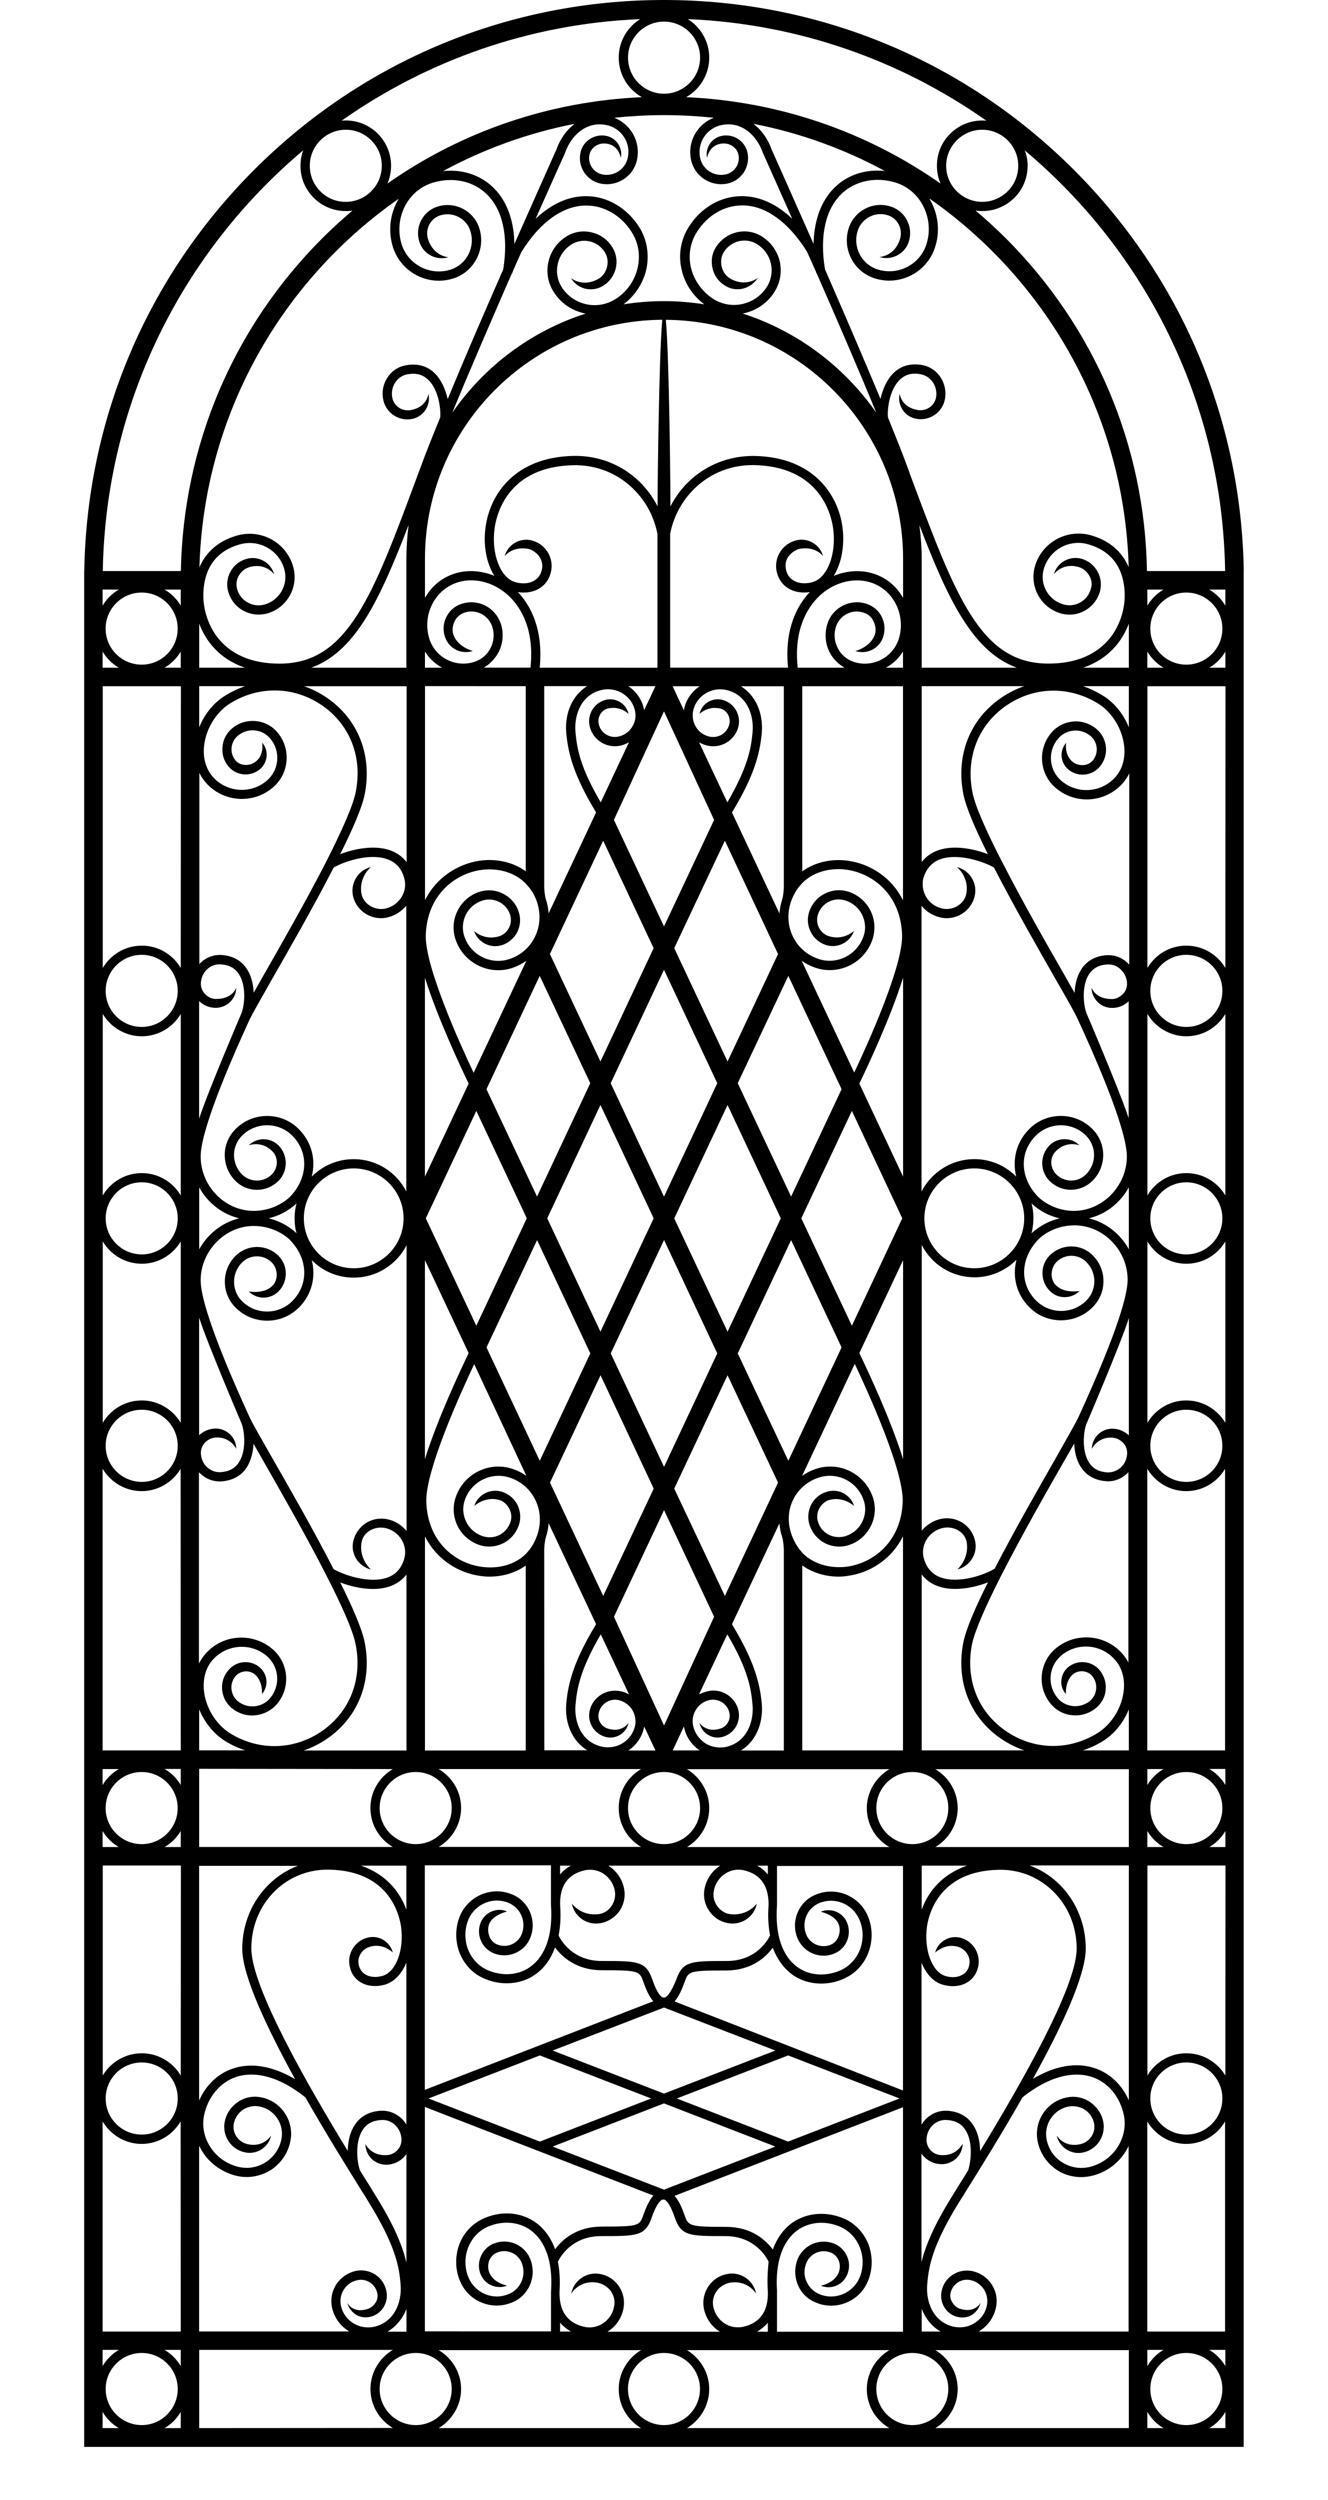 <?xml version="1.0" encoding="utf-8"?>
<!-- Generator: Adobe Illustrator 16.0.0, SVG Export Plug-In . SVG Version: 6.00 Build 0)  -->
<!DOCTYPE svg PUBLIC "-//W3C//DTD SVG 1.1//EN" "http://www.w3.org/Graphics/SVG/1.1/DTD/svg11.dtd">
<svg version="1.1" id="Layer_1" xmlns="http://www.w3.org/2000/svg" xmlns:xlink="http://www.w3.org/1999/xlink" x="0px" y="0px"
	 width="27.75px" height="52.203px" viewBox="0 0 27.75 52.203" enable-background="new 0 0 27.75 52.203" xml:space="preserve">
<g>
	<path d="M25.99,11.924c-0.051-3.164-1.305-6.131-3.547-8.375C20.154,1.262,17.111,0,13.874,0C10.64,0,7.595,1.262,5.308,3.549
		C3.066,5.793,1.812,8.76,1.761,11.924H1.759v2.019v0.386v22.223v0.391v1.631v0.39v9.92v0.192v2.019H3.97h0.191h19.424h0.192h2.211
		v-2.021v-0.192v-9.92v-0.392V36.94V36.55V14.328v-0.386v-2.018H25.99L25.99,11.924z M21.277,3.455
		c0.002,0.201-0.074,0.391-0.215,0.534c-0.146,0.144-0.33,0.224-0.531,0.226h-0.006c-0.412,0-0.75-0.334-0.754-0.746
		c-0.002-0.201,0.076-0.391,0.217-0.534c0.141-0.143,0.328-0.224,0.529-0.226h0.008C20.936,2.709,21.275,3.045,21.277,3.455z
		 M22.17,12.81c0.17,0.048,0.348,0.027,0.502-0.061c0.152-0.086,0.264-0.227,0.312-0.396c0.039-0.144,0.02-0.292-0.051-0.421
		c-0.072-0.129-0.189-0.223-0.332-0.264c-0.25-0.069-0.511,0.076-0.58,0.324c0,0,0.186-0.26,0.535-0.146
		c0.09,0.031,0.161,0.096,0.209,0.18c0.047,0.084,0.059,0.182,0.028,0.273c-0.067,0.248-0.326,0.393-0.571,0.322
		c-0.316-0.088-0.502-0.418-0.412-0.736c0.055-0.193,0.182-0.354,0.354-0.452c0.18-0.099,0.383-0.123,0.574-0.067
		c0.629,0.178,0.764,0.68,0.764,1.071c0,0.528-0.338,1.42-1.594,1.42c-1.422,0-1.939-1.399-2.887-3.94l-0.064-0.178
		c-0.104-0.283-0.244-0.633-0.402-1.023c-0.018-0.164,0.029-0.58,0.252-0.791c0.113-0.108,0.26-0.146,0.438-0.109
		c0.104,0.021,0.19,0.082,0.252,0.172c0.062,0.096,0.084,0.215,0.06,0.325c-0.039,0.172-0.209,0.278-0.386,0.248
		C18.823,8.498,18.8,8.22,18.8,8.22c-0.055,0.234,0.093,0.468,0.326,0.521c0.274,0.062,0.551-0.107,0.615-0.384
		c0.036-0.162,0.006-0.335-0.084-0.474c-0.089-0.135-0.222-0.228-0.375-0.258c-0.238-0.047-0.449,0.008-0.607,0.16
		c-0.146,0.141-0.233,0.35-0.276,0.545c-0.354-0.848-0.775-1.826-1.16-2.705c-0.117-0.711,0.014-1.279,0.369-1.599
		c0.281-0.252,0.686-0.334,1.084-0.22c0.252,0.072,0.463,0.242,0.59,0.479c0.133,0.245,0.162,0.539,0.08,0.805
		c-0.131,0.429-0.586,0.67-1.016,0.539c-0.339-0.104-0.529-0.463-0.427-0.801c0.039-0.129,0.127-0.234,0.244-0.298
		c0.121-0.063,0.258-0.077,0.385-0.036c0.207,0.062,0.32,0.281,0.261,0.489c-0.109,0.373-0.433,0.384-0.433,0.384
		c0.127,0.038,0.263,0.026,0.377-0.037c0.115-0.061,0.201-0.164,0.24-0.291c0.094-0.308-0.08-0.636-0.39-0.729
		c-0.367-0.113-0.758,0.095-0.871,0.463c-0.135,0.44,0.113,0.908,0.556,1.043c0.099,0.03,0.196,0.044,0.293,0.044
		c0.433,0,0.83-0.279,0.963-0.711c0.099-0.316,0.062-0.664-0.097-0.954c-0.01-0.017-0.02-0.032-0.026-0.05
		c2.447,1.708,4.076,4.514,4.164,7.697c-0.142-0.327-0.408-0.557-0.787-0.664c-0.243-0.068-0.502-0.039-0.723,0.084
		c-0.222,0.125-0.382,0.326-0.451,0.57C21.508,12.254,21.75,12.691,22.17,12.81z M20.131,16.584c0.053,0.272,0.25,0.729,0.512,1.252
		c-0.289-0.11-0.705-0.197-1.037-0.082c-0.145,0.051-0.26,0.133-0.346,0.248v-3.674h2.143c-0.17,0.059-0.336,0.141-0.489,0.248
		C20.262,15.026,19.971,15.777,20.131,16.584z M20.91,36.302c0.156,0.107,0.322,0.189,0.494,0.248H19.26v-3.674
		c0.086,0.113,0.195,0.195,0.346,0.248c0.111,0.039,0.23,0.055,0.354,0.055c0.24,0,0.488-0.061,0.685-0.137
		c-0.265,0.521-0.459,0.979-0.515,1.252C19.971,35.104,20.262,35.854,20.91,36.302z M19.678,45.002
		c-0.086-0.002-0.166-0.033-0.227-0.097c-0.059-0.061-0.092-0.141-0.09-0.229c0.002-0.113,0.049-0.225,0.133-0.303
		c0.078-0.074,0.18-0.111,0.285-0.105c0.184,0.01,0.312,0.076,0.396,0.211c0.173,0.269,0.104,0.703,0.054,0.844
		c-0.076,0.121-0.146,0.232-0.205,0.328c-0.051,0.084-0.097,0.156-0.137,0.222c-0.365,0.59-0.544,1.008-0.632,1.364v-2.266
		c0.019,0.021,0.033,0.047,0.058,0.068c0.096,0.098,0.225,0.15,0.358,0.152c0.004,0,0.006,0,0.009,0
		c0.108,0,0.223-0.045,0.305-0.123c0.082-0.082,0.129-0.188,0.131-0.308C20.115,44.768,19.992,45.018,19.678,45.002z M19.787,44.075
		c-0.156-0.008-0.309,0.05-0.426,0.16c-0.041,0.037-0.074,0.082-0.105,0.131v-3.383c0.094,0.229,0.242,0.398,0.434,0.457
		c0.181,0.055,0.363,0.043,0.504-0.035c0.119-0.065,0.205-0.174,0.24-0.312c0.074-0.271-0.088-0.556-0.358-0.629
		c-0.111-0.028-0.229-0.017-0.33,0.043c-0.103,0.06-0.175,0.149-0.205,0.267c0,0,0.207-0.207,0.483-0.121
		c0.168,0.055,0.271,0.225,0.226,0.395c-0.021,0.088-0.069,0.15-0.146,0.191c-0.097,0.055-0.226,0.061-0.354,0.021
		c-0.274-0.086-0.444-0.543-0.381-1.021c0.036-0.271,0.258-1.168,1.493-1.195c0.431-0.012,0.834,0.148,1.14,0.445
		c0.319,0.312,0.496,0.738,0.496,1.201c0,0.813-1.207,2.899-2.017,4.227c-0.004-0.186-0.039-0.381-0.143-0.537
		C20.221,44.19,20.029,44.088,19.787,44.075z M19.26,39.877v-0.92h0.947C19.699,39.131,19.398,39.489,19.26,39.877z M19.064,38.508
		c-0.416,0-0.752-0.34-0.752-0.754c0-0.416,0.336-0.752,0.752-0.752s0.752,0.336,0.752,0.752S19.48,38.508,19.064,38.508z
		 M19.654,48.686H19.26V48.21C19.338,48.416,19.475,48.582,19.654,48.686z M16.236,47.86c0-0.002,0-0.004,0-0.004h0.002
		l-0.002-0.029l0,0c-0.037-0.582,0.113-1.026,0.424-1.254c0.244-0.176,0.57-0.207,0.877-0.084c0.191,0.078,0.344,0.23,0.426,0.429
		c0.084,0.205,0.084,0.438-0.002,0.646c-0.141,0.321-0.516,0.479-0.842,0.34c-0.123-0.053-0.219-0.148-0.27-0.271
		c-0.054-0.125-0.05-0.262,0.004-0.387c0.084-0.197,0.311-0.291,0.512-0.207c0.072,0.029,0.131,0.09,0.16,0.164
		c0.031,0.072,0.031,0.16,0.006,0.236c-0.084,0.239-0.379,0.289-0.379,0.289c0.213,0.09,0.459-0.013,0.549-0.226
		c0.053-0.121,0.055-0.257,0.004-0.377c-0.051-0.123-0.145-0.22-0.266-0.271c-0.297-0.125-0.64,0.014-0.769,0.312
		c-0.069,0.172-0.071,0.358-0.004,0.53c0.067,0.174,0.201,0.31,0.375,0.381c0.201,0.089,0.435,0.091,0.64,0.007
		c0.207-0.084,0.368-0.242,0.455-0.449c0.104-0.25,0.104-0.539,0.004-0.791c-0.105-0.241-0.291-0.435-0.531-0.528
		c-0.369-0.148-0.767-0.107-1.062,0.104c-0.18,0.131-0.312,0.319-0.398,0.553c-0.146-0.196-0.446-0.473-0.975-0.473
		c-0.783,0-0.789-0.021-0.87-0.246c-0.051-0.146-0.117-0.302-0.209-0.402l4.774-1.85v4.688h-2.633V47.86L16.236,47.86z
		 M16.045,47.85c0.012,0.409-0.16,0.657-0.518,0.737c-0.133,0.027-0.271,0.004-0.387-0.071c-0.123-0.08-0.209-0.212-0.236-0.354
		c-0.021-0.108,0.002-0.221,0.066-0.312c0.061-0.094,0.172-0.162,0.28-0.184c0.377-0.064,0.551,0.229,0.551,0.229
		c-0.055-0.278-0.321-0.465-0.604-0.411c-0.16,0.028-0.299,0.12-0.393,0.256c-0.093,0.137-0.125,0.299-0.097,0.459
		c0.037,0.194,0.151,0.371,0.317,0.479c0.004,0.004,0.011,0.006,0.017,0.012h-2.344c0.004-0.006,0.008-0.008,0.014-0.012
		c0.166-0.105,0.282-0.282,0.318-0.479c0.029-0.16-0.004-0.322-0.096-0.459c-0.094-0.136-0.231-0.228-0.394-0.256
		c-0.278-0.054-0.55,0.133-0.603,0.411c0,0,0.172-0.297,0.55-0.229c0.108,0.021,0.221,0.09,0.284,0.184
		c0.062,0.093,0.086,0.203,0.062,0.312c-0.025,0.146-0.111,0.274-0.234,0.354c-0.117,0.075-0.256,0.103-0.389,0.071
		c-0.354-0.08-0.527-0.328-0.517-0.737c0.015-0.228,0.003-0.438-0.034-0.623c0.051-0.104,0.295-0.534,0.902-0.534
		c0.744,0,0.92,0,1.053-0.375c0.109-0.313,0.193-0.377,0.234-0.391l0.012,0.007l0.016-0.007c0.039,0.014,0.123,0.074,0.23,0.391
		c0.133,0.375,0.311,0.375,1.053,0.375c0.606,0,0.854,0.431,0.903,0.534C16.041,47.413,16.029,47.623,16.045,47.85z M16.045,48.502
		v0.187H15.82C15.91,48.635,15.982,48.575,16.045,48.502z M11.929,48.686h-0.225v-0.185C11.767,48.575,11.843,48.635,11.929,48.686z
		 M9.614,47.635C9.701,47.84,9.862,48,10.068,48.082c0.207,0.084,0.434,0.081,0.64-0.007c0.171-0.071,0.304-0.207,0.374-0.381
		c0.068-0.172,0.066-0.358-0.005-0.531c-0.125-0.297-0.47-0.436-0.767-0.311c-0.121,0.051-0.215,0.146-0.265,0.271
		c-0.051,0.12-0.05,0.258,0.002,0.377c0.093,0.213,0.339,0.312,0.55,0.226c0,0-0.295-0.048-0.379-0.289
		c-0.025-0.076-0.022-0.164,0.006-0.238c0.03-0.072,0.088-0.133,0.162-0.162c0.196-0.084,0.428,0.01,0.512,0.205
		c0.054,0.125,0.054,0.264,0.004,0.389c-0.051,0.123-0.146,0.223-0.271,0.271c-0.324,0.141-0.701-0.017-0.839-0.34
		c-0.087-0.203-0.088-0.438-0.003-0.646c0.081-0.195,0.232-0.351,0.426-0.429c0.307-0.123,0.633-0.092,0.875,0.084
		c0.312,0.228,0.463,0.672,0.426,1.254l0,0l-0.002,0.029l0,0c0,0,0,0.002,0,0.004l0,0v0.824H8.878v-4.686l4.774,1.85
		c-0.091,0.104-0.156,0.26-0.207,0.402c-0.08,0.229-0.087,0.246-0.87,0.246c-0.525,0-0.826,0.271-0.975,0.473
		c-0.084-0.23-0.22-0.422-0.399-0.553c-0.296-0.215-0.692-0.256-1.062-0.104c-0.24,0.099-0.431,0.286-0.531,0.528
		C9.506,47.095,9.506,47.385,9.614,47.635z M7.429,48.327c0.086,0.058,0.189,0.074,0.293,0.054c0.121-0.022,0.224-0.097,0.289-0.196
		c0.065-0.104,0.09-0.228,0.062-0.347c-0.028-0.144-0.112-0.263-0.232-0.343c-0.121-0.077-0.268-0.104-0.408-0.075
		c-0.168,0.037-0.312,0.14-0.405,0.278c-0.093,0.146-0.125,0.316-0.091,0.484c0.045,0.201,0.162,0.375,0.334,0.484
		c0.01,0.006,0.018,0.012,0.024,0.018H4.161v-3.877c0.021,0.043,0.044,0.082,0.069,0.123c0.162,0.258,0.431,0.441,0.729,0.508
		c0.064,0.014,0.131,0.021,0.196,0.021c0.179,0,0.353-0.052,0.507-0.147c0.209-0.14,0.354-0.349,0.404-0.593
		c0.09-0.42-0.18-0.834-0.598-0.922c-0.173-0.037-0.347-0.006-0.49,0.09c-0.146,0.099-0.246,0.24-0.281,0.41
		c-0.062,0.295,0.126,0.586,0.421,0.647c0.249,0.054,0.495-0.104,0.548-0.354c0,0-0.154,0.269-0.508,0.179
		c-0.189-0.052-0.312-0.238-0.271-0.431c0.024-0.119,0.098-0.222,0.197-0.289c0.104-0.062,0.225-0.088,0.344-0.062
		c0.315,0.064,0.519,0.377,0.451,0.689c-0.041,0.195-0.156,0.361-0.322,0.471c-0.166,0.107-0.363,0.146-0.559,0.104
		c-0.249-0.056-0.47-0.207-0.607-0.425C4.26,44.62,4.215,44.379,4.27,44.144c0.086-0.369,0.33-0.658,0.654-0.771
		c0.42-0.144,0.936,0.006,1.457,0.422c0.438,0.769,0.887,1.487,1.18,1.959c0.053,0.082,0.099,0.153,0.138,0.222
		c0.563,0.909,0.644,1.354,0.672,1.731c0.03,0.372-0.132,0.788-0.562,0.881c-0.149,0.03-0.305,0.002-0.436-0.082
		c-0.129-0.084-0.218-0.213-0.249-0.36c-0.024-0.117-0.003-0.238,0.062-0.339c0.066-0.104,0.168-0.172,0.285-0.194
		c0.09-0.021,0.186-0.002,0.264,0.051c0.076,0.051,0.13,0.129,0.148,0.219c0.016,0.07,0.002,0.143-0.035,0.199
		c-0.041,0.061-0.094,0.107-0.16,0.131c-0.322,0.104-0.432-0.127-0.432-0.127C7.282,48.182,7.343,48.27,7.429,48.327z M8.208,5.151
		C8.341,5.584,8.739,5.862,9.17,5.862c0.097,0,0.194-0.015,0.293-0.044c0.44-0.135,0.688-0.604,0.556-1.043
		C9.907,4.407,9.517,4.199,9.148,4.312c-0.31,0.095-0.482,0.422-0.387,0.731c0.036,0.125,0.123,0.229,0.237,0.291
		c0.117,0.062,0.25,0.074,0.376,0.037c0,0-0.318-0.012-0.432-0.385C8.88,4.778,8.997,4.559,9.204,4.496
		C9.333,4.457,9.47,4.47,9.586,4.533c0.12,0.062,0.207,0.17,0.245,0.297c0.104,0.338-0.086,0.699-0.424,0.803
		c-0.431,0.13-0.884-0.112-1.017-0.54c-0.08-0.265-0.051-0.56,0.08-0.804C8.599,4.051,8.808,3.881,9.062,3.81
		c0.398-0.115,0.804-0.033,1.082,0.22c0.355,0.32,0.486,0.887,0.371,1.598c-0.387,0.879-0.81,1.858-1.16,2.705
		C9.31,8.136,9.224,7.929,9.077,7.787C8.919,7.637,8.71,7.582,8.473,7.629C8.316,7.658,8.183,7.75,8.095,7.885
		C8.002,8.025,7.974,8.197,8.011,8.36c0.063,0.275,0.34,0.448,0.616,0.385c0.231-0.055,0.38-0.289,0.325-0.523
		c0,0-0.023,0.279-0.37,0.342C8.41,8.593,8.238,8.487,8.199,8.314c-0.024-0.111-0.004-0.23,0.058-0.325
		c0.059-0.09,0.146-0.151,0.25-0.172c0.18-0.035,0.321,0.001,0.438,0.11c0.223,0.209,0.27,0.625,0.254,0.789
		C9.038,9.108,8.898,9.458,8.795,9.74L8.729,9.917c-0.943,2.543-1.465,3.941-2.889,3.941c-1.254,0-1.591-0.893-1.591-1.42
		c0-0.391,0.132-0.895,0.761-1.07c0.195-0.056,0.397-0.031,0.574,0.066c0.176,0.098,0.303,0.259,0.357,0.453
		c0.09,0.316-0.096,0.646-0.41,0.736c-0.248,0.069-0.508-0.074-0.576-0.322c-0.025-0.094-0.016-0.19,0.032-0.274
		c0.047-0.084,0.118-0.149,0.209-0.179c0.349-0.115,0.534,0.146,0.534,0.146c-0.07-0.25-0.33-0.395-0.578-0.324
		c-0.145,0.041-0.262,0.133-0.334,0.263c-0.072,0.129-0.09,0.278-0.049,0.421c0.047,0.169,0.158,0.312,0.312,0.396
		c0.154,0.085,0.331,0.106,0.502,0.06c0.419-0.119,0.662-0.556,0.544-0.974c-0.068-0.244-0.229-0.447-0.449-0.57
		c-0.222-0.123-0.478-0.152-0.721-0.084c-0.382,0.106-0.648,0.337-0.79,0.663c0.091-3.184,1.718-5.988,4.166-7.696
		c-0.011,0.017-0.021,0.033-0.028,0.05C8.146,4.487,8.111,4.834,8.208,5.151z M12.672,2.838c-0.12-0.025-0.241-0.002-0.346,0.065
		s-0.173,0.17-0.197,0.29c-0.062,0.292,0.13,0.58,0.421,0.641c0.35,0.071,0.689-0.152,0.762-0.5c0.078-0.375-0.131-0.74-0.476-0.875
		c0.341-0.035,0.688-0.055,1.038-0.055c0.352,0,0.698,0.02,1.042,0.055c-0.346,0.133-0.555,0.5-0.477,0.875
		c0.072,0.348,0.412,0.57,0.76,0.5c0.293-0.062,0.482-0.349,0.422-0.641c-0.025-0.12-0.096-0.223-0.195-0.29
		c-0.104-0.067-0.229-0.091-0.348-0.065c-0.211,0.043-0.346,0.25-0.303,0.461c0,0,0.039-0.295,0.342-0.303
		c0.146-0.004,0.285,0.092,0.314,0.236c0.039,0.188-0.082,0.372-0.271,0.411c-0.244,0.05-0.48-0.106-0.531-0.349
		c-0.064-0.312,0.135-0.617,0.445-0.682c0.432-0.09,0.744,0.227,0.867,0.579L15.945,3.2c0.006,0.016,0.256,0.57,0.609,1.368
		c-0.32-0.306-0.679-0.469-1.041-0.472c-0.002,0-0.009,0-0.013,0c-0.438,0-0.854,0.238-1.108,0.643
		c-0.168,0.266-0.223,0.586-0.147,0.898c0.064,0.287,0.237,0.543,0.473,0.718c-0.274-0.043-0.559-0.067-0.846-0.067
		c-0.285,0-0.566,0.023-0.843,0.067c0.233-0.175,0.405-0.431,0.474-0.718c0.07-0.312,0.02-0.633-0.148-0.898
		c-0.258-0.402-0.67-0.643-1.11-0.643c-0.004,0-0.008,0-0.013,0c-0.361,0.003-0.717,0.166-1.039,0.472
		c0.354-0.797,0.604-1.353,0.611-1.368l0.004-0.009c0.121-0.353,0.438-0.669,0.867-0.579c0.311,0.064,0.512,0.37,0.443,0.682
		c-0.051,0.242-0.29,0.398-0.53,0.349c-0.188-0.039-0.311-0.224-0.271-0.411c0.029-0.145,0.166-0.24,0.312-0.236
		c0.304,0.008,0.343,0.303,0.343,0.303C13.019,3.09,12.881,2.881,12.672,2.838z M12.603,5.968c0.133-0.082,0.226-0.209,0.263-0.361
		c0.037-0.152,0.013-0.309-0.069-0.441c-0.098-0.16-0.25-0.271-0.433-0.313c-0.181-0.044-0.368-0.015-0.526,0.083
		c-0.188,0.117-0.322,0.3-0.375,0.518c-0.053,0.217-0.018,0.441,0.1,0.631c0.154,0.252,0.402,0.412,0.675,0.463
		C11.094,6.915,10.119,7.652,9.45,8.62c0.367-0.89,0.83-1.959,1.247-2.914l0.007,0.002c0.001-0.01,0.003-0.018,0.005-0.025
		c0.062-0.145,0.124-0.285,0.187-0.422c0.386-0.621,0.862-0.965,1.346-0.969c0.003,0,0.007,0,0.01,0
		c0.373,0,0.729,0.207,0.947,0.553c0.143,0.223,0.186,0.488,0.124,0.752c-0.062,0.271-0.235,0.511-0.474,0.656
		c-0.383,0.233-0.885,0.113-1.119-0.269c-0.088-0.146-0.113-0.319-0.072-0.485c0.039-0.166,0.145-0.309,0.287-0.397
		c0.113-0.07,0.252-0.093,0.383-0.06c0.13,0.03,0.238,0.111,0.312,0.226c0.055,0.089,0.069,0.194,0.047,0.296
		c-0.023,0.102-0.08,0.195-0.168,0.25c-0.338,0.203-0.586-0.006-0.586-0.006C12.066,6.039,12.371,6.111,12.603,5.968z M13.839,6.677
		c-0.072,0.777-0.098,3.632-0.098,3.632v0.265c-0.096-0.189-0.223-0.361-0.373-0.51c-0.372-0.363-0.866-0.557-1.391-0.544
		c-1.201,0.026-1.732,0.782-1.83,1.481c-0.055,0.391,0.021,0.767,0.183,1.023c-0.269-0.109-0.56-0.131-0.823-0.049
		c-0.268,0.083-0.488,0.263-0.627,0.51v-0.814C8.879,8.929,11.099,6.697,13.839,6.677z M18.227,13.567
		c0.109-0.056,0.191-0.151,0.229-0.271c0.045-0.139,0.032-0.287-0.031-0.416c-0.065-0.131-0.182-0.228-0.317-0.271
		c-0.164-0.055-0.342-0.041-0.496,0.038c-0.154,0.079-0.271,0.213-0.322,0.378c-0.062,0.197-0.049,0.408,0.045,0.594
		c0.07,0.137,0.182,0.248,0.312,0.323h-0.978c-0.094-0.874,0.263-1.331,0.488-1.53c0.299-0.26,0.69-0.355,1.03-0.252
		c0.229,0.071,0.418,0.23,0.531,0.449c0.117,0.227,0.139,0.496,0.061,0.738c-0.127,0.388-0.545,0.601-0.936,0.475
		c-0.146-0.049-0.27-0.15-0.338-0.291c-0.072-0.139-0.084-0.298-0.037-0.445c0.039-0.117,0.119-0.211,0.229-0.267
		c0.106-0.056,0.229-0.065,0.35-0.026c0.093,0.029,0.164,0.09,0.203,0.176c0.045,0.084,0.062,0.195,0.031,0.285
		c-0.097,0.266-0.408,0.34-0.408,0.34C17.992,13.633,18.115,13.623,18.227,13.567z M10.466,13.025
		c-0.057-0.165-0.171-0.3-0.324-0.378c-0.155-0.079-0.332-0.093-0.496-0.038c-0.142,0.044-0.252,0.141-0.317,0.271
		c-0.067,0.129-0.078,0.277-0.032,0.416c0.039,0.119,0.119,0.213,0.229,0.271c0.109,0.056,0.236,0.065,0.354,0.026
		c0,0-0.312-0.075-0.406-0.34c-0.031-0.09-0.015-0.201,0.028-0.285c0.044-0.084,0.115-0.146,0.206-0.176
		c0.115-0.039,0.238-0.029,0.35,0.026c0.106,0.056,0.188,0.149,0.228,0.267c0.049,0.147,0.036,0.307-0.034,0.445
		c-0.07,0.141-0.189,0.242-0.341,0.291c-0.39,0.126-0.81-0.086-0.937-0.475c-0.078-0.242-0.057-0.512,0.062-0.738
		c0.113-0.218,0.303-0.377,0.531-0.449c0.338-0.104,0.731-0.008,1.029,0.252c0.229,0.199,0.582,0.656,0.489,1.53h-0.976
		c0.132-0.075,0.236-0.187,0.31-0.323C10.513,13.433,10.529,13.222,10.466,13.025z M12.667,14.611
		c-0.246,0.057-0.401,0.303-0.346,0.549c0.063,0.291,0.354,0.475,0.646,0.409c0.062-0.015,0.121-0.038,0.176-0.069l-0.59,1.254
		c-0.43-0.731-0.496-1.123-0.527-1.461c-0.034-0.373,0.123-0.791,0.552-0.887c0.149-0.033,0.305-0.006,0.437,0.076
		c0.131,0.082,0.221,0.21,0.254,0.359c0.026,0.119,0.006,0.238-0.062,0.341c-0.063,0.103-0.165,0.172-0.282,0.198
		c-0.09,0.021-0.184,0.004-0.263-0.045c-0.079-0.051-0.133-0.127-0.151-0.219c-0.033-0.143,0.059-0.294,0.199-0.324
		c0.256-0.055,0.424,0.114,0.424,0.114C13.086,14.698,12.877,14.565,12.667,14.611z M15.082,14.611
		c-0.209-0.046-0.418,0.086-0.465,0.296c0,0,0.168-0.169,0.424-0.114c0.145,0.03,0.232,0.182,0.201,0.324
		c-0.021,0.092-0.076,0.168-0.154,0.219c-0.078,0.049-0.172,0.065-0.264,0.045c-0.117-0.026-0.217-0.096-0.279-0.198
		c-0.064-0.104-0.086-0.222-0.061-0.341c0.033-0.149,0.123-0.277,0.254-0.359c0.131-0.083,0.285-0.109,0.436-0.076
		c0.428,0.096,0.586,0.514,0.551,0.887c-0.029,0.338-0.102,0.729-0.526,1.461l-0.591-1.254c0.056,0.031,0.113,0.055,0.179,0.069
		c0.291,0.065,0.58-0.118,0.646-0.409C15.484,14.914,15.33,14.668,15.082,14.611z M14.296,14.801
		c-0.002,0.01-0.002,0.021-0.006,0.031l-0.234-0.502h0.565C14.455,14.439,14.339,14.606,14.296,14.801z M11.833,15.31
		c0.041,0.445,0.167,0.902,0.623,1.654l-0.992,2.109c-0.006-0.096-0.022-0.193-0.056-0.289c-0.03-0.092-0.036-0.25-0.036-0.25
		v-4.207h0.896C11.966,14.516,11.795,14.885,11.833,15.31z M12.334,22.619l-1.112,2.367l-1.057-2.242l1.113-2.367L12.334,22.619z
		 M12.547,23.073l1.112,2.367l-1.112,2.367l-1.112-2.367L12.547,23.073z M13.875,25.895L13.875,25.895h0.002l1.111,2.366
		l-1.111,2.367l-0.002-0.002v0.002l-1.113-2.367L13.875,25.895z M13.66,31.084l-1.055,2.241l-1.112-2.366l1.056-2.242L13.66,31.084z
		 M13.875,31.536v0.002l0.002-0.002l1.045,2.224l-1.045,2.269l-0.002-0.004v0.004l-1.046-2.269L13.875,31.536z M14.089,31.084
		l1.114-2.367l1.055,2.242l-1.111,2.366L14.089,31.084z M14.089,25.441l1.114-2.367l1.113,2.367l-1.113,2.367L14.089,25.441z
		 M15.416,22.619l1.057-2.242l1.113,2.367l-1.055,2.242L15.416,22.619z M16.379,18.535c0,0-0.006,0.158-0.035,0.25
		c-0.031,0.096-0.049,0.193-0.057,0.289l-0.992-2.109c0.457-0.75,0.58-1.209,0.623-1.654c0.037-0.426-0.133-0.793-0.434-0.98h0.895
		V18.535z M16.258,19.922l-1.055,2.244l-1.114-2.367l1.058-2.244L16.258,19.922z M14.988,22.619l-1.112,2.367l-0.002-0.001v0.001
		l-1.113-2.367l1.113-2.367v0.002l0.002-0.002L14.988,22.619z M12.547,22.166l-1.056-2.244l1.113-2.367l1.054,2.244L12.547,22.166z
		 M13.129,14.328h0.567L13.46,14.83c-0.002-0.01-0.004-0.021-0.006-0.031C13.412,14.606,13.296,14.439,13.129,14.328z
		 M11.278,13.942c0.081-0.828-0.21-1.319-0.455-1.578c0.04,0.007,0.08,0.009,0.118,0.009c0.113,0,0.218-0.023,0.309-0.074
		c0.129-0.07,0.219-0.188,0.258-0.336c0.08-0.293-0.095-0.597-0.389-0.676c-0.119-0.033-0.245-0.017-0.354,0.045
		c-0.109,0.062-0.188,0.164-0.22,0.283c0,0,0.15-0.21,0.483-0.156c0.094,0.014,0.207,0.1,0.255,0.183
		c0.048,0.083,0.062,0.18,0.036,0.271c-0.026,0.098-0.083,0.172-0.166,0.217c-0.106,0.06-0.25,0.067-0.395,0.023
		c-0.307-0.094-0.496-0.598-0.422-1.125c0.041-0.301,0.282-1.283,1.643-1.314c0.474-0.01,0.918,0.164,1.25,0.49
		c0.265,0.256,0.438,0.584,0.509,0.944v2.795L11.278,13.942L11.278,13.942z M11.224,18.843c0.162,0.5-0.09,1.018-0.574,1.182
		c-0.391,0.132-0.814-0.079-0.947-0.471c-0.05-0.148-0.039-0.309,0.029-0.449c0.07-0.143,0.19-0.247,0.341-0.297
		c0.116-0.04,0.241-0.031,0.353,0.023c0.11,0.055,0.192,0.148,0.232,0.266c0.029,0.091,0.023,0.188-0.02,0.273
		c-0.041,0.084-0.115,0.15-0.205,0.18c-0.313,0.099-0.527-0.109-0.527-0.109c0.081,0.242,0.348,0.374,0.59,0.292
		c0.139-0.046,0.251-0.146,0.316-0.276c0.063-0.132,0.074-0.281,0.026-0.42c-0.055-0.166-0.173-0.301-0.329-0.377
		c-0.154-0.078-0.332-0.09-0.498-0.035c-0.197,0.067-0.359,0.207-0.451,0.395c-0.094,0.188-0.107,0.4-0.041,0.598
		c0.166,0.492,0.701,0.758,1.192,0.592c0.104-0.035,0.2-0.086,0.287-0.146l-1.101,2.338c-0.291-0.615-1.021-2.229-1-2.875
		c0.025-0.83,0.6-1.281,1.154-1.361c0.301-0.043,0.672,0.02,0.932,0.28l0.076,0.089C11.129,18.621,11.183,18.722,11.224,18.843z
		 M9.953,23.197l1.055,2.243l-1.055,2.243L8.898,25.44L9.953,23.197z M11,30.819c-0.087-0.062-0.184-0.112-0.288-0.146
		c-0.491-0.166-1.026,0.101-1.19,0.593c-0.067,0.194-0.053,0.407,0.039,0.598c0.094,0.188,0.254,0.326,0.451,0.396
		c0.166,0.057,0.344,0.043,0.5-0.033c0.155-0.076,0.273-0.213,0.33-0.379c0.047-0.141,0.036-0.285-0.027-0.42
		c-0.066-0.133-0.18-0.229-0.317-0.275c-0.118-0.039-0.243-0.03-0.354,0.023c-0.11,0.057-0.194,0.146-0.233,0.27
		c0,0,0.223-0.209,0.521-0.125c0.094,0.023,0.172,0.107,0.215,0.193c0.043,0.084,0.049,0.184,0.019,0.271
		c-0.04,0.115-0.122,0.213-0.231,0.268s-0.234,0.062-0.354,0.023c-0.148-0.053-0.27-0.156-0.34-0.299
		c-0.069-0.144-0.08-0.301-0.03-0.449c0.132-0.393,0.558-0.604,0.947-0.471c0.485,0.164,0.737,0.684,0.573,1.182
		c-0.041,0.123-0.094,0.225-0.16,0.312l-0.077,0.091c-0.259,0.26-0.63,0.318-0.931,0.275c-0.558-0.075-1.129-0.527-1.155-1.357
		c-0.021-0.646,0.709-2.258,1.001-2.875L11,30.819z M10.166,28.136l1.057-2.241l1.112,2.366l-1.056,2.242L10.166,28.136z
		 M11.372,32.345c0,0,0.006-0.154,0.036-0.25c0.031-0.098,0.05-0.189,0.056-0.288l0.992,2.108c-0.456,0.752-0.582,1.209-0.623,1.654
		c-0.037,0.426,0.134,0.793,0.437,0.979h-0.896L11.372,32.345L11.372,32.345z M12.027,35.588c0.031-0.338,0.1-0.729,0.527-1.461
		l0.59,1.254c-0.056-0.028-0.113-0.056-0.176-0.065c-0.291-0.062-0.582,0.119-0.646,0.405c-0.057,0.248,0.1,0.494,0.346,0.552
		c0.211,0.047,0.42-0.086,0.467-0.295c0,0-0.137,0.211-0.432,0.118c-0.141-0.043-0.227-0.188-0.191-0.329
		c0.041-0.188,0.229-0.308,0.414-0.267c0.117,0.026,0.219,0.101,0.282,0.198c0.063,0.103,0.088,0.224,0.062,0.34
		c-0.033,0.15-0.125,0.277-0.254,0.359c-0.131,0.082-0.285,0.109-0.437,0.076C12.15,36.379,11.992,35.961,12.027,35.588z
		 M13.455,36.082c0.002-0.013,0.004-0.021,0.006-0.029l0.236,0.5H13.13C13.296,36.442,13.412,36.276,13.455,36.082z M13.875,37.002
		c0.416,0,0.754,0.338,0.754,0.754c0,0.414-0.338,0.752-0.754,0.752c-0.414,0-0.752-0.338-0.752-0.752
		C13.122,37.338,13.46,37.002,13.875,37.002z M14.291,36.051c0.002,0.011,0.004,0.021,0.006,0.028
		c0.043,0.195,0.159,0.361,0.325,0.472h-0.565L14.291,36.051z M14.484,36.038c-0.025-0.116-0.006-0.237,0.061-0.34
		c0.062-0.102,0.162-0.172,0.279-0.198c0.189-0.041,0.375,0.075,0.418,0.267c0.031,0.145-0.053,0.286-0.191,0.329
		c-0.295,0.093-0.434-0.118-0.434-0.118c0.047,0.209,0.256,0.342,0.465,0.295c0.248-0.058,0.402-0.304,0.35-0.552
		c-0.065-0.286-0.354-0.476-0.646-0.405c-0.062,0.016-0.123,0.037-0.179,0.065l0.591-1.254c0.428,0.729,0.497,1.123,0.526,1.461
		c0.035,0.373-0.123,0.791-0.551,0.89c-0.148,0.03-0.305,0.006-0.436-0.076C14.607,36.315,14.518,36.19,14.484,36.038z
		 M15.918,35.571c-0.043-0.444-0.166-0.903-0.623-1.655l0.992-2.106c0.008,0.098,0.025,0.19,0.057,0.286
		c0.029,0.097,0.035,0.255,0.035,0.255v4.202h-0.895C15.785,36.364,15.955,35.998,15.918,35.571z M15.416,28.261l1.115-2.366
		l1.055,2.241l-1.113,2.367L15.416,28.261z M17.102,30.856c0.392-0.132,0.812,0.079,0.945,0.471c0.053,0.147,0.039,0.31-0.029,0.449
		c-0.069,0.14-0.188,0.246-0.34,0.297c-0.117,0.039-0.242,0.03-0.354-0.022c-0.109-0.056-0.191-0.146-0.229-0.267
		c-0.031-0.09-0.023-0.188,0.018-0.272c0.043-0.084,0.123-0.168,0.214-0.19c0.299-0.084,0.521,0.125,0.521,0.125
		c-0.039-0.119-0.121-0.215-0.232-0.271c-0.108-0.055-0.235-0.062-0.354-0.021c-0.143,0.045-0.252,0.146-0.316,0.272
		c-0.063,0.136-0.075,0.281-0.028,0.422c0.058,0.166,0.174,0.302,0.33,0.38c0.155,0.073,0.334,0.09,0.5,0.03
		c0.196-0.063,0.356-0.207,0.45-0.396c0.095-0.188,0.107-0.399,0.041-0.598c-0.166-0.492-0.7-0.758-1.192-0.592
		c-0.104,0.035-0.201,0.084-0.287,0.146l1.101-2.34c0.291,0.615,1.021,2.229,1.002,2.875c-0.027,0.83-0.603,1.279-1.156,1.359
		c-0.299,0.041-0.672-0.021-0.932-0.277l-0.076-0.092c-0.064-0.086-0.121-0.188-0.162-0.311
		C16.363,31.536,16.615,31.02,17.102,30.856z M17.801,27.683l-1.057-2.243l1.057-2.243l1.053,2.243L17.801,27.683z M16.752,20.062
		c0.086,0.062,0.184,0.111,0.287,0.146c0.492,0.166,1.027-0.1,1.193-0.592c0.063-0.197,0.053-0.41-0.041-0.598
		s-0.254-0.327-0.451-0.395c-0.166-0.056-0.344-0.043-0.5,0.035c-0.158,0.077-0.273,0.211-0.33,0.377
		c-0.047,0.139-0.037,0.289,0.029,0.42c0.062,0.131,0.178,0.23,0.313,0.276c0.242,0.082,0.511-0.049,0.593-0.292
		c0,0-0.218,0.208-0.527,0.109c-0.092-0.029-0.164-0.096-0.207-0.18c-0.041-0.086-0.049-0.183-0.019-0.273
		c0.037-0.117,0.119-0.211,0.229-0.266c0.109-0.055,0.234-0.062,0.354-0.023c0.146,0.05,0.271,0.154,0.341,0.297
		c0.067,0.141,0.082,0.301,0.028,0.449c-0.135,0.392-0.56,0.603-0.944,0.471c-0.486-0.164-0.738-0.684-0.576-1.182
		c0.041-0.121,0.096-0.223,0.162-0.311l0.076-0.089c0.26-0.261,0.633-0.323,0.932-0.28c0.557,0.08,1.129,0.531,1.156,1.361
		c0.02,0.646-0.709,2.258-1,2.875L16.752,20.062z M16.99,12.152c-0.146,0.044-0.289,0.036-0.395-0.023
		c-0.084-0.045-0.144-0.119-0.166-0.217c-0.025-0.092-0.017-0.189,0.032-0.271c0.052-0.083,0.16-0.167,0.259-0.183
		c0.331-0.054,0.479,0.156,0.479,0.156c-0.033-0.119-0.107-0.221-0.22-0.283c-0.104-0.062-0.233-0.078-0.354-0.045
		c-0.293,0.079-0.469,0.383-0.389,0.676c0.039,0.148,0.129,0.266,0.258,0.336c0.092,0.051,0.195,0.074,0.309,0.074
		c0.039,0,0.08-0.002,0.119-0.009c-0.246,0.259-0.537,0.75-0.455,1.578h-2.463v-2.795c0.07-0.36,0.246-0.688,0.508-0.944
		c0.334-0.326,0.779-0.5,1.252-0.49c1.359,0.031,1.603,1.015,1.644,1.314C17.484,11.554,17.295,12.058,16.99,12.152z M14.922,17.121
		l-1.046,2.222l-0.002-0.002v0.002l-1.046-2.223l1.046-2.264v0.002l0.002-0.002L14.922,17.121z M9.239,13.942H8.88v-0.338
		C8.966,13.746,9.088,13.862,9.239,13.942z M10.986,14.328v3.866c-0.28-0.204-0.639-0.267-0.957-0.222
		c-0.449,0.064-0.907,0.34-1.148,0.826v-4.471L10.986,14.328L10.986,14.328z M9.793,22.627L8.879,24.57v-4.156
		C9.144,21.26,9.634,22.295,9.793,22.627z M9.793,28.254c-0.159,0.332-0.649,1.366-0.914,2.215v-4.156L9.793,28.254z M10.029,32.907
		c0.064,0.009,0.132,0.015,0.199,0.015c0.264,0,0.535-0.071,0.758-0.231v3.862H8.88v-4.471C9.122,32.567,9.58,32.843,10.029,32.907z
		 M13.396,36.94c-0.28,0.166-0.467,0.469-0.467,0.812c0,0.349,0.188,0.65,0.467,0.814h-4.23c0.279-0.164,0.469-0.47,0.469-0.814
		c0-0.344-0.188-0.646-0.469-0.812H13.396z M11.929,38.957c-0.088,0.047-0.162,0.106-0.225,0.185v-0.185H11.929z M11.513,38.957
		v0.821l0,0c0,0.002,0,0.004,0,0.006l0,0l0.002,0.029l0,0c0.037,0.582-0.115,1.025-0.427,1.252
		c-0.241,0.178-0.567,0.207-0.875,0.084c-0.192-0.078-0.345-0.229-0.426-0.426c-0.084-0.204-0.083-0.441,0.003-0.645
		c0.139-0.324,0.516-0.479,0.839-0.342c0.257,0.106,0.377,0.403,0.269,0.66c-0.084,0.196-0.312,0.29-0.512,0.206
		c-0.152-0.061-0.221-0.261-0.168-0.415c0.068-0.203,0.379-0.272,0.379-0.272c-0.211-0.093-0.457,0.01-0.55,0.223
		c-0.104,0.25,0.013,0.539,0.263,0.646c0.297,0.125,0.642-0.014,0.767-0.311c0.149-0.354-0.017-0.766-0.369-0.912
		c-0.424-0.182-0.913,0.021-1.094,0.439c-0.106,0.252-0.106,0.541-0.005,0.793c0.104,0.246,0.291,0.438,0.533,0.531
		c0.146,0.061,0.299,0.09,0.444,0.09c0.226,0,0.438-0.064,0.614-0.195c0.181-0.131,0.314-0.318,0.398-0.555
		c0.146,0.199,0.449,0.477,0.976,0.477c0.784,0,0.79,0.018,0.87,0.244c0.051,0.146,0.117,0.303,0.207,0.404l-4.774,1.85v-4.688
		h2.636V38.957z M11.281,42.92l2.326,0.899l-2.326,0.9l-2.326-0.9L11.281,42.92z M13.875,43.922l2.327,0.901l-2.327,0.9l-2.327-0.9
		L13.875,43.922z M14.142,43.819l2.327-0.899l2.328,0.899l-2.328,0.9L14.142,43.819z M13.875,43.717l-2.327-0.899l2.327-0.898
		l2.327,0.898L13.875,43.717z M13.888,41.713l-0.016-0.006l-0.012,0.006c-0.041-0.011-0.125-0.071-0.232-0.388
		c-0.135-0.377-0.311-0.377-1.054-0.377c-0.606,0-0.854-0.43-0.901-0.532c0.037-0.188,0.049-0.396,0.032-0.625
		c-0.015-0.41,0.16-0.658,0.519-0.738c0.133-0.026,0.271-0.004,0.388,0.074c0.122,0.08,0.209,0.209,0.235,0.354
		c0.021,0.107-0.004,0.221-0.064,0.312c-0.062,0.094-0.157,0.161-0.27,0.176c-0.375,0.05-0.564-0.221-0.564-0.221
		c0.053,0.278,0.32,0.463,0.604,0.409c0.159-0.028,0.299-0.121,0.393-0.254c0.092-0.137,0.126-0.299,0.096-0.459
		c-0.035-0.194-0.152-0.371-0.318-0.479c-0.004-0.004-0.008-0.006-0.015-0.008h2.346c-0.005,0.002-0.013,0.004-0.017,0.008
		c-0.166,0.108-0.279,0.285-0.317,0.479c-0.029,0.16,0.004,0.322,0.098,0.459c0.092,0.133,0.229,0.226,0.391,0.254
		c0.281,0.054,0.553-0.131,0.605-0.409c0,0-0.189,0.271-0.564,0.221c-0.109-0.015-0.205-0.082-0.27-0.176
		c-0.062-0.091-0.086-0.201-0.064-0.312c0.025-0.146,0.113-0.274,0.234-0.354c0.117-0.078,0.256-0.104,0.389-0.074
		c0.355,0.08,0.527,0.328,0.52,0.738c-0.018,0.229-0.004,0.438,0.031,0.625c-0.051,0.104-0.297,0.532-0.902,0.532
		c-0.742,0-0.919,0-1.053,0.377C14.011,41.636,13.929,41.702,13.888,41.713z M15.82,38.957h0.225v0.185
		C15.982,39.065,15.91,39.004,15.82,38.957z M14.355,38.569c0.276-0.164,0.465-0.469,0.465-0.813s-0.189-0.647-0.465-0.813h4.229
		c-0.279,0.166-0.471,0.471-0.471,0.813c0,0.349,0.188,0.649,0.471,0.813H14.355z M16.764,36.551v-3.862
		c0.225,0.159,0.496,0.233,0.758,0.233c0.068,0,0.136-0.006,0.201-0.017c0.449-0.062,0.906-0.34,1.146-0.826v4.472H16.764
		L16.764,36.551z M17.957,28.254l0.914-1.94v4.155C18.607,29.62,18.117,28.588,17.957,28.254z M17.957,22.627
		c0.16-0.332,0.65-1.367,0.914-2.213v4.156L17.957,22.627z M17.723,17.974c-0.32-0.047-0.678,0.017-0.959,0.221V14.33h2.105v4.471
		C18.629,18.312,18.172,18.037,17.723,17.974z M18.512,13.942c0.148-0.08,0.271-0.196,0.357-0.338v0.338H18.512z M18.244,11.976
		c-0.264-0.082-0.557-0.061-0.822,0.049c0.16-0.258,0.234-0.633,0.182-1.023c-0.098-0.699-0.629-1.455-1.828-1.481
		c-0.524-0.011-1.021,0.183-1.393,0.544c-0.151,0.148-0.276,0.32-0.374,0.51V10.31c0,0-0.022-2.854-0.096-3.632
		c2.737,0.02,4.958,2.252,4.958,4.994v0.814C18.732,12.238,18.512,12.058,18.244,11.976z M15.518,6.547
		c0.271-0.051,0.519-0.211,0.672-0.463c0.117-0.189,0.152-0.414,0.103-0.631c-0.054-0.218-0.188-0.4-0.377-0.518
		c-0.158-0.098-0.347-0.127-0.526-0.083c-0.181,0.044-0.332,0.155-0.433,0.313c-0.082,0.133-0.104,0.289-0.067,0.441
		c0.034,0.152,0.129,0.279,0.264,0.361c0.229,0.143,0.535,0.07,0.68-0.164c0,0-0.252,0.209-0.586,0.007
		c-0.09-0.054-0.145-0.149-0.17-0.25c-0.02-0.103-0.008-0.207,0.047-0.296c0.07-0.114,0.186-0.195,0.312-0.227
		c0.131-0.031,0.268-0.01,0.381,0.061c0.146,0.089,0.248,0.229,0.289,0.398c0.039,0.166,0.012,0.338-0.076,0.484
		c-0.234,0.381-0.734,0.502-1.117,0.268c-0.232-0.146-0.41-0.385-0.475-0.656c-0.062-0.262-0.017-0.528,0.125-0.75
		c0.221-0.348,0.574-0.553,0.946-0.553c0.005,0,0.007,0,0.011,0c0.48,0.004,0.957,0.349,1.344,0.969
		c0.062,0.138,0.123,0.279,0.188,0.422c0.003,0.009,0.003,0.018,0.005,0.025h0.006c0.42,0.953,0.881,2.023,1.248,2.914
		C17.637,7.651,16.658,6.914,15.518,6.547z M17,5.093c-0.475-1.075-0.846-1.903-0.875-1.969c-0.08-0.229-0.217-0.414-0.383-0.539
		c0.977,0.19,1.9,0.526,2.748,0.986c-0.379-0.042-0.744,0.066-1.014,0.311C17.172,4.157,17.012,4.576,17,5.093z M11.625,3.125
		c-0.028,0.065-0.399,0.894-0.876,1.969c-0.01-0.518-0.172-0.937-0.475-1.209C10.003,3.64,9.636,3.531,9.257,3.573
		c0.852-0.46,1.773-0.796,2.75-0.987C11.843,2.711,11.707,2.895,11.625,3.125z M7.621,34.295c-0.053-0.271-0.25-0.729-0.512-1.252
		C7.3,33.116,7.547,33.18,7.793,33.18c0.122,0,0.243-0.017,0.355-0.055c0.144-0.052,0.259-0.134,0.346-0.246v3.674H6.347
		c0.172-0.06,0.338-0.142,0.494-0.25C7.488,35.854,7.781,35.104,7.621,34.295z M7.75,32.774c0,0-0.261-0.229-0.193-0.574
		c0.041-0.224,0.291-0.344,0.51-0.289c0.14,0.035,0.261,0.127,0.332,0.252c0.068,0.119,0.084,0.255,0.049,0.382
		c-0.059,0.205-0.178,0.336-0.361,0.399c-0.377,0.131-0.916-0.062-1.117-0.179c-0.408-0.8-0.926-1.7-1.303-2.358
		c-0.222-0.39-0.398-0.696-0.441-0.793L5.214,29.59c-0.844-1.84-1.021-2.567-1.021-2.854c0-0.615,0.509-1.136,1.107-1.136
		c0.28,0,0.545,0.099,0.744,0.277c0.393,0.391,0.42,0.934,0.064,1.291c-0.286,0.289-0.758,0.293-1.049,0.004
		c-0.107-0.106-0.168-0.252-0.168-0.403c-0.002-0.152,0.059-0.298,0.166-0.406c0.172-0.172,0.448-0.172,0.621-0.002
		c0.131,0.129,0.143,0.365,0.01,0.493c-0.18,0.175-0.492,0.113-0.492,0.113c0.084,0.082,0.193,0.129,0.311,0.129h0.002
		c0.116,0,0.229-0.047,0.312-0.131c0.203-0.205,0.201-0.541-0.004-0.744c-0.247-0.245-0.649-0.243-0.896,0.004
		c-0.145,0.146-0.223,0.336-0.223,0.541c0.001,0.205,0.081,0.396,0.227,0.541c0.184,0.183,0.422,0.271,0.66,0.271
		c0.239,0,0.479-0.092,0.661-0.274c0.271-0.271,0.358-0.642,0.269-0.99c0.226,0.228,0.535,0.365,0.877,0.365
		c0.48,0,0.896-0.274,1.104-0.676v5.965c-0.1-0.116-0.23-0.205-0.381-0.239c-0.321-0.082-0.646,0.112-0.729,0.438
		C7.314,32.429,7.48,32.704,7.75,32.774z M6.197,25.754c-0.008-0.006-0.012-0.012-0.018-0.019l-0.004-0.003
		c-0.16-0.143-0.354-0.242-0.562-0.292c0.209-0.049,0.4-0.149,0.562-0.291l0.004-0.004c0.006-0.007,0.01-0.013,0.018-0.019
		c-0.027,0.1-0.041,0.205-0.041,0.312C6.156,25.549,6.168,25.653,6.197,25.754z M6.349,25.44c0-0.574,0.469-1.042,1.043-1.042
		c0.574,0,1.041,0.468,1.041,1.042c0,0.575-0.467,1.043-1.041,1.043C6.818,26.483,6.349,26.015,6.349,25.44z M7.392,24.205
		c-0.345,0-0.653,0.139-0.879,0.365c0.092-0.352,0.002-0.72-0.269-0.992c-0.36-0.365-0.955-0.367-1.319-0.005
		c-0.146,0.146-0.228,0.337-0.229,0.542c0,0.205,0.078,0.398,0.224,0.543c0.244,0.248,0.646,0.25,0.896,0.004
		c0.205-0.205,0.207-0.537,0.004-0.744c-0.083-0.082-0.194-0.129-0.312-0.129l0,0c-0.117,0-0.228,0.045-0.312,0.127
		c0,0,0.274-0.109,0.501,0.131c0.126,0.133,0.111,0.349-0.018,0.478c-0.173,0.17-0.451,0.169-0.623-0.002
		C4.95,24.414,4.89,24.269,4.89,24.116s0.062-0.297,0.17-0.405c0.291-0.287,0.762-0.285,1.049,0.004
		c0.354,0.357,0.326,0.9-0.064,1.291C5.843,25.184,5.58,25.285,5.3,25.285c-0.602,0-1.107-0.521-1.107-1.137
		c0-0.288,0.178-1.018,1.021-2.855l0.013-0.026c0.045-0.095,0.222-0.403,0.441-0.792c0.378-0.658,0.895-1.562,1.305-2.36
		c0.198-0.116,0.737-0.308,1.112-0.176c0.187,0.063,0.306,0.194,0.362,0.399c0.035,0.127,0.021,0.263-0.049,0.381
		c-0.071,0.125-0.192,0.216-0.332,0.25c-0.219,0.057-0.469-0.082-0.512-0.303c-0.065-0.345,0.195-0.561,0.195-0.561
		c-0.132,0.033-0.242,0.115-0.311,0.232c-0.07,0.115-0.09,0.25-0.06,0.383c0.069,0.271,0.313,0.453,0.584,0.453
		c0.05,0,0.099-0.006,0.146-0.019c0.148-0.036,0.281-0.123,0.382-0.239v5.965C8.288,24.48,7.872,24.205,7.392,24.205z M8.148,17.754
		c-0.334-0.115-0.75-0.028-1.039,0.082c0.262-0.523,0.459-0.979,0.512-1.25c0.16-0.809-0.133-1.559-0.779-2.008
		c-0.154-0.107-0.318-0.191-0.488-0.248h2.143v3.672C8.407,17.888,8.291,17.804,8.148,17.754z M6.504,13.942
		c0.425-0.153,0.779-0.472,1.106-0.979c0.322-0.502,0.611-1.176,0.928-2c-0.029,0.232-0.046,0.47-0.046,0.709v2.271L6.504,13.942
		L6.504,13.942z M5.117,13.942H4.163v-0.919C4.302,13.393,4.591,13.763,5.117,13.942z M5.122,14.328
		c-0.144,0.049-0.278,0.112-0.411,0.194c-0.242,0.147-0.438,0.39-0.548,0.665v-0.859H5.122z M4.777,16.008
		c0.166,0.195,0.462,0.219,0.656,0.053c0.08-0.068,0.129-0.163,0.138-0.268c0.009-0.105-0.024-0.207-0.093-0.287
		c0,0,0.052,0.265-0.146,0.406C5.211,16,5.021,15.996,4.924,15.881c-0.131-0.152-0.111-0.385,0.043-0.516
		c0.1-0.083,0.221-0.124,0.352-0.113c0.128,0.01,0.242,0.07,0.326,0.168c0.225,0.263,0.191,0.658-0.069,0.881
		c-0.338,0.289-0.849,0.248-1.138-0.09c-0.148-0.176-0.209-0.422-0.166-0.693c0.055-0.342,0.263-0.66,0.541-0.833
		c0.604-0.373,1.341-0.354,1.92,0.047c0.584,0.405,0.847,1.083,0.699,1.812c-0.058,0.291-0.301,0.828-0.608,1.434
		c-0.001,0-0.001,0.001-0.002,0.001l0.001,0.001c-0.42,0.82-0.96,1.764-1.321,2.395c-0.073,0.131-0.144,0.25-0.2,0.354
		c-0.009-0.166-0.046-0.339-0.134-0.481c-0.114-0.188-0.308-0.295-0.55-0.307c-0.153-0.007-0.305,0.048-0.419,0.156
		c-0.013,0.011-0.021,0.023-0.033,0.035v-3.994c0.034,0.07,0.076,0.136,0.127,0.195c0.356,0.418,0.988,0.469,1.408,0.112
		c0.346-0.293,0.387-0.812,0.093-1.155c-0.115-0.137-0.279-0.22-0.46-0.234c-0.179-0.014-0.354,0.041-0.489,0.158
		c-0.113,0.098-0.185,0.232-0.195,0.381C4.634,15.75,4.679,15.894,4.777,16.008z M4.502,21.045c0.002,0,0.004,0,0.007,0
		c0.232,0,0.426-0.188,0.428-0.422c0,0-0.073,0.242-0.431,0.237c-0.084-0.001-0.161-0.043-0.22-0.103
		c-0.059-0.059-0.09-0.137-0.089-0.221c0.003-0.111,0.049-0.219,0.13-0.295c0.076-0.072,0.177-0.109,0.277-0.104
		c0.181,0.009,0.311,0.078,0.394,0.214c0.166,0.269,0.101,0.69,0.045,0.813c0,0-0.715,1.67-0.882,2.196v-2.456
		C4.254,20.994,4.375,21.043,4.502,21.045z M4.997,25.44c-0.356,0.088-0.657,0.327-0.834,0.646v-1.291
		C4.338,25.114,4.638,25.352,4.997,25.44z M5.043,29.713c0.056,0.123,0.121,0.547-0.045,0.813c-0.083,0.135-0.213,0.205-0.394,0.215
		c-0.104,0.004-0.201-0.034-0.277-0.104c-0.081-0.073-0.127-0.185-0.13-0.295c-0.001-0.082,0.03-0.157,0.089-0.222
		c0.059-0.059,0.136-0.098,0.22-0.102c0.312-0.02,0.431,0.236,0.431,0.236c-0.002-0.234-0.193-0.424-0.428-0.424
		c-0.003,0-0.005,0-0.007,0c-0.128,0.002-0.248,0.053-0.341,0.139v-2.455C4.33,28.045,5.043,29.713,5.043,29.713z M4.196,30.778
		c0.108,0.103,0.247,0.156,0.394,0.156c0.008,0,0.02,0,0.025,0c0.242-0.014,0.434-0.117,0.55-0.307
		c0.087-0.146,0.125-0.316,0.132-0.48c0.061,0.104,0.129,0.223,0.202,0.354c0.36,0.631,0.901,1.571,1.321,2.396H6.818
		c0.002,0,0.002,0.002,0.003,0.002c0.31,0.604,0.553,1.142,0.61,1.435c0.146,0.729-0.117,1.405-0.701,1.812
		c-0.58,0.4-1.314,0.422-1.92,0.049c-0.278-0.174-0.486-0.492-0.541-0.832c-0.041-0.271,0.018-0.52,0.166-0.692
		c0.289-0.338,0.799-0.379,1.138-0.093c0.263,0.226,0.294,0.619,0.069,0.884c-0.082,0.101-0.199,0.155-0.326,0.168
		c-0.129,0.01-0.252-0.028-0.353-0.112C4.812,35.385,4.79,35.155,4.922,35c0.099-0.115,0.282-0.134,0.4-0.039
		c0.175,0.142,0.153,0.414,0.153,0.414c0.066-0.08,0.102-0.183,0.092-0.285c-0.008-0.104-0.057-0.198-0.137-0.271
		c-0.194-0.166-0.49-0.145-0.656,0.056c-0.1,0.112-0.145,0.258-0.133,0.405c0.013,0.146,0.08,0.283,0.193,0.381
		c0.139,0.115,0.312,0.175,0.491,0.158c0.181-0.016,0.343-0.1,0.46-0.233c0.293-0.345,0.252-0.86-0.094-1.154
		c-0.42-0.354-1.051-0.307-1.407,0.113c-0.052,0.062-0.093,0.125-0.127,0.192v-3.992C4.172,30.756,4.185,30.768,4.196,30.778z
		 M4.709,36.358c0.134,0.082,0.272,0.146,0.415,0.191H4.162v-0.857C4.273,35.967,4.468,36.209,4.709,36.358z M8.207,36.94
		C7.93,37.106,7.74,37.409,7.74,37.753c0,0.349,0.188,0.65,0.467,0.814H4.162v-1.632L8.207,36.94L8.207,36.94z M6.234,38.957
		c-0.229,0.084-0.438,0.217-0.617,0.394c-0.354,0.346-0.555,0.834-0.555,1.34c0,0.567,0.516,1.653,1.104,2.725
		c-0.462-0.273-0.913-0.354-1.302-0.221C4.55,43.299,4.3,43.545,4.161,43.862v-4.901h2.071v-0.004H6.234z M8.494,48.213v0.476H8.097
		C8.278,48.582,8.414,48.416,8.494,48.213z M7.864,45.873c-0.039-0.062-0.085-0.138-0.136-0.222
		c-0.062-0.096-0.129-0.207-0.205-0.328c-0.055-0.141-0.119-0.575,0.053-0.844c0.085-0.135,0.215-0.201,0.396-0.211
		c0.104-0.006,0.205,0.031,0.284,0.105c0.082,0.078,0.132,0.188,0.134,0.303c0,0.088-0.031,0.168-0.093,0.229
		c-0.06,0.062-0.14,0.095-0.225,0.097c-0.313,0.019-0.438-0.231-0.438-0.231c0.002,0.112,0.049,0.227,0.131,0.309
		c0.082,0.076,0.189,0.123,0.306,0.123c0.001,0,0.003,0,0.006,0c0.137-0.004,0.267-0.061,0.358-0.154
		c0.021-0.021,0.039-0.045,0.058-0.068v2.266C8.406,46.881,8.23,46.463,7.864,45.873z M8.388,44.235
		c-0.117-0.11-0.27-0.168-0.427-0.16C7.72,44.088,7.527,44.19,7.41,44.377c-0.103,0.155-0.14,0.354-0.144,0.536
		c-0.807-1.323-2.014-3.409-2.014-4.227c0-0.461,0.176-0.891,0.494-1.201c0.305-0.297,0.711-0.455,1.139-0.444
		c1.237,0.026,1.457,0.922,1.496,1.194C8.446,40.715,8.277,41.172,8,41.257c-0.13,0.039-0.259,0.031-0.354-0.021
		c-0.073-0.041-0.123-0.104-0.146-0.192c-0.047-0.17,0.057-0.341,0.225-0.392c0.277-0.088,0.484,0.119,0.484,0.119
		c-0.031-0.113-0.104-0.207-0.203-0.266c-0.103-0.061-0.219-0.072-0.332-0.043c-0.271,0.074-0.436,0.354-0.359,0.629
		c0.035,0.141,0.119,0.248,0.24,0.312c0.142,0.078,0.324,0.09,0.504,0.034c0.188-0.062,0.34-0.229,0.433-0.456v3.383
		C8.466,44.317,8.429,44.274,8.388,44.235z M7.543,38.957h0.949v0.92C8.351,39.489,8.052,39.131,7.543,38.957z M7.933,37.756
		c0-0.416,0.338-0.754,0.754-0.754c0.414,0,0.752,0.338,0.752,0.754c0,0.414-0.338,0.752-0.752,0.752
		C8.271,38.508,7.933,38.17,7.933,37.756z M14.095,41.793c0.092-0.103,0.158-0.261,0.209-0.401c0.081-0.229,0.086-0.246,0.87-0.246
		c0.525,0,0.824-0.271,0.973-0.476c0.088,0.233,0.222,0.422,0.4,0.556c0.18,0.131,0.393,0.194,0.613,0.194
		c0.146,0,0.301-0.028,0.447-0.091c0.24-0.098,0.43-0.286,0.529-0.532c0.104-0.252,0.104-0.541-0.003-0.791
		c-0.182-0.424-0.672-0.621-1.096-0.44c-0.354,0.147-0.521,0.562-0.369,0.914c0.125,0.295,0.472,0.438,0.769,0.311
		c0.252-0.105,0.367-0.396,0.262-0.646c-0.09-0.218-0.336-0.312-0.549-0.226c0,0,0.311,0.069,0.379,0.272
		c0.053,0.156-0.016,0.353-0.166,0.416c-0.199,0.084-0.43-0.008-0.514-0.207c-0.107-0.256,0.012-0.551,0.268-0.66
		c0.326-0.137,0.701,0.017,0.84,0.343c0.09,0.2,0.09,0.438,0.006,0.646c-0.082,0.192-0.234,0.35-0.428,0.426
		c-0.307,0.123-0.633,0.096-0.877-0.084c-0.311-0.228-0.461-0.67-0.424-1.252l0,0l0.002-0.027h-0.002c0-0.002,0-0.004,0-0.008h0.002
		v-0.82h2.633v4.688L14.095,41.793z M19.211,10.963c0.316,0.824,0.604,1.498,0.93,2c0.328,0.508,0.685,0.826,1.105,0.979H19.26
		v-2.271C19.26,11.432,19.242,11.195,19.211,10.963z M19.666,32.942c-0.184-0.063-0.301-0.194-0.361-0.399
		c-0.035-0.127-0.018-0.263,0.049-0.382c0.072-0.125,0.193-0.217,0.334-0.252c0.22-0.055,0.47,0.066,0.511,0.289
		c0.063,0.347-0.193,0.574-0.193,0.574c0.271-0.068,0.438-0.344,0.365-0.615c-0.08-0.319-0.402-0.516-0.729-0.436
		c-0.149,0.037-0.283,0.123-0.381,0.24v-5.965c0.203,0.401,0.621,0.676,1.102,0.676c0.343,0,0.652-0.143,0.877-0.365
		c-0.09,0.352-0.002,0.721,0.271,0.99c0.182,0.186,0.424,0.273,0.662,0.273c0.234,0,0.477-0.09,0.656-0.271
		c0.146-0.146,0.229-0.336,0.229-0.543c0.002-0.205-0.078-0.396-0.225-0.543c-0.244-0.248-0.645-0.248-0.895-0.002
		c-0.205,0.203-0.207,0.539-0.002,0.744c0.082,0.084,0.188,0.131,0.311,0.131c0,0,0,0,0.002,0c0.117,0,0.229-0.047,0.311-0.129
		c0,0-0.312,0.06-0.492-0.115c-0.131-0.127-0.121-0.362,0.011-0.492c0.172-0.171,0.45-0.17,0.621,0.002
		c0.108,0.107,0.168,0.253,0.168,0.406c-0.003,0.151-0.062,0.296-0.171,0.403c-0.291,0.287-0.76,0.285-1.049-0.006
		c-0.354-0.354-0.326-0.899,0.066-1.291c0.197-0.179,0.465-0.277,0.74-0.277c0.604,0,1.109,0.521,1.109,1.136
		c0,0.288-0.179,1.018-1.021,2.854l-0.012,0.025c-0.043,0.096-0.219,0.402-0.439,0.793c-0.375,0.658-0.895,1.562-1.305,2.359
		C20.582,32.883,20.045,33.073,19.666,32.942z M19.316,25.44c0-0.574,0.469-1.042,1.043-1.042s1.043,0.468,1.043,1.042
		c0,0.575-0.469,1.043-1.043,1.043S19.316,26.015,19.316,25.44z M21.555,25.127c0.006,0.006,0.012,0.012,0.019,0.019l0.004,0.004
		c0.157,0.142,0.354,0.242,0.562,0.291c-0.209,0.05-0.4,0.149-0.562,0.292l-0.004,0.003c-0.007,0.006-0.013,0.013-0.019,0.019
		c0.023-0.1,0.039-0.205,0.039-0.313C21.596,25.332,21.58,25.226,21.555,25.127z M21.707,25.006
		c-0.393-0.391-0.42-0.934-0.064-1.291c0.287-0.289,0.758-0.291,1.049-0.004c0.107,0.108,0.168,0.252,0.17,0.405
		c0,0.153-0.061,0.298-0.168,0.406c-0.17,0.172-0.448,0.173-0.62,0.002c-0.132-0.129-0.144-0.345-0.019-0.478
		c0.229-0.24,0.5-0.131,0.5-0.131c-0.082-0.084-0.191-0.127-0.311-0.127c-0.002,0-0.002,0-0.002,0c-0.117,0-0.229,0.045-0.311,0.129
		c-0.205,0.207-0.203,0.539,0.002,0.744c0.248,0.246,0.646,0.244,0.895-0.004c0.146-0.145,0.225-0.338,0.225-0.543
		c-0.002-0.205-0.082-0.396-0.229-0.542c-0.363-0.362-0.959-0.36-1.318,0.005c-0.271,0.271-0.357,0.641-0.271,0.992
		c-0.225-0.227-0.532-0.365-0.875-0.365c-0.479,0-0.896,0.275-1.104,0.676v-5.965c0.098,0.116,0.23,0.203,0.381,0.239
		c0.049,0.013,0.098,0.019,0.146,0.019c0.27,0,0.514-0.182,0.582-0.453c0.033-0.131,0.014-0.268-0.057-0.383
		c-0.068-0.117-0.183-0.199-0.312-0.232c0,0,0.266,0.216,0.195,0.561c-0.043,0.221-0.291,0.358-0.51,0.303
		c-0.144-0.034-0.265-0.125-0.334-0.25c-0.064-0.118-0.084-0.254-0.052-0.381c0.062-0.205,0.183-0.336,0.361-0.399
		c0.377-0.131,0.916,0.06,1.114,0.176c0.41,0.798,0.929,1.702,1.304,2.36c0.227,0.389,0.397,0.697,0.44,0.792l0.012,0.026
		c0.847,1.838,1.021,2.567,1.021,2.855c0,0.615-0.508,1.137-1.107,1.137C22.172,25.285,21.906,25.184,21.707,25.006z M20.611,2.52
		c-0.029-0.002-0.057-0.004-0.086-0.004h-0.01c-0.252,0.003-0.49,0.103-0.666,0.284c-0.181,0.18-0.273,0.418-0.271,0.67
		c0,0.129,0.027,0.25,0.076,0.363c-1.562-1.093-3.391-1.718-5.317-1.804c0.288-0.161,0.483-0.472,0.483-0.825
		c0-0.34-0.18-0.638-0.448-0.805C16.688,0.496,18.83,1.266,20.611,2.52z M14.629,1.203c0,0.416-0.338,0.754-0.754,0.754
		c-0.414,0-0.752-0.338-0.752-0.754c0-0.414,0.338-0.752,0.752-0.752C14.291,0.451,14.629,0.789,14.629,1.203z M13.378,0.399
		c-0.27,0.167-0.449,0.465-0.449,0.804c0,0.354,0.194,0.664,0.484,0.826C11.485,2.115,9.654,2.74,8.097,3.832
		C8.144,3.72,8.17,3.599,8.172,3.47c0.003-0.252-0.095-0.491-0.271-0.672c-0.178-0.18-0.414-0.28-0.668-0.283H7.226
		c-0.028,0-0.058,0.002-0.086,0.004C8.92,1.266,11.064,0.496,13.378,0.399z M7.226,2.709h0.006c0.201,0.002,0.391,0.082,0.531,0.227
		C7.905,3.078,7.98,3.268,7.978,3.468C7.974,3.881,7.636,4.215,7.226,4.215H7.218c-0.201,0-0.391-0.082-0.529-0.225
		C6.547,3.847,6.472,3.657,6.474,3.455C6.476,3.045,6.814,2.709,7.226,2.709z M2.144,12.311h0.338
		c-0.139,0.082-0.256,0.196-0.338,0.336V12.311z M2.961,12.373c0.414,0,0.752,0.338,0.752,0.754s-0.338,0.752-0.752,0.752
		c-0.416,0-0.754-0.336-0.754-0.752S2.545,12.373,2.961,12.373z M2.144,13.606c0.082,0.138,0.199,0.254,0.338,0.336H2.144V13.606z
		 M2.144,36.94h0.338c-0.139,0.082-0.256,0.195-0.338,0.336V36.94z M2.961,37.002c0.414,0,0.752,0.338,0.752,0.754
		c0,0.414-0.338,0.752-0.752,0.752c-0.416,0-0.754-0.338-0.754-0.752C2.208,37.338,2.545,37.002,2.961,37.002z M2.144,38.233
		c0.082,0.14,0.199,0.254,0.338,0.336H2.144V38.233z M2.144,49.069h0.338c-0.139,0.082-0.256,0.199-0.338,0.338V49.069z
		 M2.144,50.702v-0.338c0.082,0.14,0.199,0.256,0.338,0.338H2.144z M2.208,49.885c0-0.414,0.338-0.752,0.754-0.752
		c0.414,0,0.752,0.338,0.752,0.752c0,0.416-0.338,0.754-0.752,0.754C2.545,50.638,2.208,50.301,2.208,49.885z M3.777,50.702H3.439
		c0.14-0.082,0.256-0.198,0.338-0.338V50.702z M3.777,49.407c-0.082-0.139-0.198-0.256-0.338-0.338h0.338V49.407z M3.777,48.686
		H2.144v-4.388c0.166,0.279,0.471,0.47,0.815,0.47c0.344,0,0.651-0.188,0.815-0.47L3.777,48.686L3.777,48.686z M2.208,43.819
		c0-0.416,0.338-0.752,0.754-0.752c0.414,0,0.752,0.336,0.752,0.752s-0.338,0.754-0.752,0.754
		C2.545,44.573,2.208,44.235,2.208,43.819z M3.777,43.34c-0.164-0.276-0.469-0.465-0.814-0.465c-0.347,0-0.652,0.188-0.816,0.465
		v-4.386H3.78L3.777,43.34L3.777,43.34z M3.777,38.569H3.439c0.14-0.082,0.256-0.196,0.338-0.336V38.569z M3.777,37.274
		c-0.082-0.139-0.198-0.254-0.338-0.336h0.338V37.274z M3.777,36.551H2.144V30.67c0.166,0.276,0.471,0.467,0.815,0.467
		c0.344,0,0.651-0.188,0.815-0.467L3.777,36.551L3.777,36.551z M2.208,30.19c0-0.414,0.338-0.753,0.754-0.753
		c0.414,0,0.752,0.339,0.752,0.753c0,0.416-0.338,0.754-0.752,0.754C2.545,30.942,2.208,30.606,2.208,30.19z M3.777,29.711
		c-0.164-0.276-0.469-0.468-0.814-0.468c-0.347,0-0.652,0.188-0.816,0.468v-3.789c0.164,0.278,0.471,0.467,0.816,0.467
		c0.345,0,0.65-0.188,0.814-0.467V29.711z M2.208,25.441c0-0.415,0.338-0.753,0.754-0.753c0.414,0,0.752,0.339,0.752,0.753
		c0,0.415-0.338,0.753-0.752,0.753C2.545,26.192,2.208,25.856,2.208,25.441z M3.777,24.963c-0.164-0.28-0.469-0.467-0.814-0.467
		c-0.347,0-0.652,0.188-0.816,0.467v-3.791c0.164,0.277,0.471,0.467,0.816,0.467c0.345,0,0.65-0.188,0.814-0.467V24.963z
		 M2.208,20.691c0-0.416,0.338-0.753,0.754-0.753c0.414,0,0.752,0.337,0.752,0.753c0,0.415-0.338,0.753-0.752,0.753
		C2.545,21.444,2.208,21.106,2.208,20.691z M3.777,20.213c-0.164-0.279-0.469-0.467-0.814-0.467c-0.347,0-0.652,0.188-0.816,0.467
		V14.33H3.78L3.777,20.213L3.777,20.213z M3.777,13.942H3.439c0.14-0.082,0.256-0.198,0.338-0.336V13.942z M3.777,12.647
		c-0.082-0.14-0.198-0.254-0.338-0.336h0.338V12.647z M3.779,11.924H2.148c0.059-3.521,1.674-6.67,4.188-8.785
		C6.3,3.236,6.28,3.342,6.279,3.453C6.275,3.705,6.372,3.943,6.55,4.125c0.178,0.18,0.413,0.28,0.666,0.282h0.01
		c0.047,0,0.092-0.002,0.138-0.01c-0.216,0.185-0.427,0.376-0.63,0.579C4.872,6.838,3.829,9.299,3.779,11.924z M4.163,50.702v-1.633
		h4.045c-0.278,0.166-0.467,0.472-0.467,0.814c0,0.348,0.188,0.65,0.467,0.816L4.163,50.702L4.163,50.702z M7.933,49.885
		c0-0.414,0.338-0.752,0.754-0.752c0.414,0,0.752,0.338,0.752,0.752c0,0.416-0.338,0.754-0.752,0.754
		C8.271,50.638,7.933,50.301,7.933,49.885z M9.166,50.702c0.279-0.166,0.469-0.471,0.469-0.815c0-0.344-0.188-0.647-0.469-0.813
		h4.23c-0.28,0.166-0.467,0.473-0.467,0.813c0,0.349,0.188,0.649,0.467,0.815H9.166z M13.122,49.885
		c0-0.414,0.338-0.752,0.752-0.752c0.416,0,0.753,0.338,0.753,0.752c0,0.416-0.337,0.754-0.753,0.754
		C13.46,50.638,13.122,50.301,13.122,49.885z M14.355,50.702c0.276-0.166,0.465-0.471,0.465-0.815c0-0.344-0.189-0.647-0.465-0.813
		h4.229c-0.279,0.166-0.471,0.473-0.471,0.813c0,0.349,0.188,0.649,0.471,0.815H14.355z M18.312,49.885
		c0-0.414,0.336-0.752,0.752-0.752s0.752,0.338,0.752,0.752c0,0.416-0.336,0.754-0.752,0.754S18.312,50.301,18.312,49.885z
		 M23.588,50.702h-4.043c0.277-0.166,0.467-0.471,0.467-0.815c0-0.344-0.188-0.647-0.467-0.813h4.043V50.702z M23.588,48.686h-3.133
		c0.008-0.007,0.018-0.013,0.023-0.019c0.172-0.108,0.291-0.283,0.334-0.483c0.037-0.168,0.004-0.341-0.09-0.483
		c-0.095-0.146-0.238-0.241-0.406-0.278c-0.142-0.027-0.285-0.002-0.406,0.075c-0.123,0.08-0.205,0.199-0.234,0.343
		c-0.025,0.119-0.004,0.242,0.062,0.346c0.066,0.104,0.17,0.175,0.289,0.197c0.104,0.021,0.207,0.004,0.295-0.054
		c0.086-0.06,0.146-0.146,0.168-0.247c0,0-0.107,0.229-0.432,0.127c-0.066-0.021-0.119-0.07-0.156-0.13
		c-0.041-0.062-0.053-0.131-0.039-0.2c0.021-0.091,0.074-0.168,0.152-0.22c0.077-0.051,0.17-0.067,0.262-0.049
		c0.117,0.023,0.219,0.097,0.283,0.193c0.062,0.1,0.088,0.223,0.061,0.341c-0.029,0.147-0.117,0.276-0.25,0.36
		c-0.129,0.084-0.279,0.111-0.434,0.082c-0.431-0.094-0.592-0.51-0.562-0.881c0.029-0.377,0.107-0.822,0.672-1.731
		c0.041-0.063,0.088-0.14,0.139-0.222c0.295-0.473,0.744-1.19,1.181-1.959c0.522-0.416,1.038-0.562,1.457-0.422
		c0.325,0.111,0.569,0.397,0.655,0.771c0.054,0.231,0.01,0.478-0.123,0.687c-0.137,0.216-0.358,0.369-0.606,0.423
		c-0.192,0.041-0.392,0.004-0.56-0.104c-0.166-0.105-0.278-0.271-0.319-0.47c-0.065-0.312,0.137-0.625,0.448-0.69
		c0.121-0.023,0.242-0.002,0.345,0.062c0.104,0.066,0.174,0.17,0.198,0.289c0.039,0.189-0.084,0.379-0.271,0.429
		c-0.354,0.093-0.51-0.177-0.51-0.177c0.056,0.25,0.301,0.408,0.551,0.355c0.296-0.062,0.481-0.355,0.421-0.648
		c-0.035-0.17-0.138-0.312-0.281-0.41c-0.146-0.096-0.318-0.127-0.488-0.09c-0.42,0.088-0.688,0.502-0.6,0.922
		c0.051,0.244,0.194,0.453,0.403,0.593c0.151,0.099,0.328,0.147,0.506,0.147c0.064,0,0.132-0.008,0.197-0.021
		c0.299-0.062,0.563-0.248,0.729-0.509c0.023-0.041,0.047-0.079,0.064-0.123v3.878h0.002v0.002L23.588,48.686L23.588,48.686z
		 M23.588,43.858c-0.139-0.317-0.389-0.561-0.701-0.668c-0.389-0.135-0.842-0.057-1.303,0.219c0.59-1.065,1.104-2.151,1.104-2.723
		c0-0.508-0.201-0.994-0.553-1.34c-0.18-0.176-0.391-0.309-0.619-0.393h2.072V43.858L23.588,43.858z M23.588,38.569h-4.043
		c0.277-0.164,0.467-0.469,0.467-0.813s-0.188-0.647-0.467-0.813h4.043V38.569z M23.588,36.551h-0.963
		c0.145-0.047,0.283-0.11,0.416-0.192c0.242-0.146,0.438-0.392,0.547-0.666V36.551z M23.588,34.735
		c-0.033-0.069-0.076-0.135-0.125-0.192c-0.357-0.42-0.99-0.472-1.41-0.115c-0.342,0.293-0.385,0.812-0.092,1.156
		c0.115,0.137,0.279,0.221,0.459,0.233c0.182,0.015,0.354-0.043,0.49-0.158c0.113-0.098,0.186-0.231,0.195-0.381
		c0.012-0.149-0.035-0.293-0.131-0.408c-0.168-0.194-0.463-0.219-0.658-0.053c-0.08,0.068-0.129,0.164-0.137,0.269
		c-0.011,0.104,0.021,0.207,0.094,0.286c0,0-0.021-0.271,0.151-0.413c0.117-0.095,0.304-0.076,0.396,0.036
		c0.132,0.154,0.111,0.388-0.041,0.521c-0.098,0.079-0.223,0.12-0.35,0.11c-0.129-0.013-0.246-0.067-0.328-0.168
		c-0.225-0.265-0.19-0.66,0.07-0.884c0.338-0.289,0.848-0.246,1.135,0.093c0.152,0.176,0.211,0.422,0.168,0.692
		c-0.055,0.34-0.262,0.658-0.543,0.832c-0.604,0.373-1.338,0.354-1.918-0.049c-0.584-0.404-0.846-1.082-0.701-1.812
		c0.06-0.291,0.304-0.828,0.611-1.435h0.002v-0.002c0.418-0.82,0.957-1.766,1.318-2.396c0.076-0.132,0.145-0.25,0.203-0.354
		c0.008,0.166,0.043,0.338,0.133,0.48c0.115,0.188,0.307,0.295,0.549,0.307c0.01,0.002,0.02,0.002,0.027,0.002
		c0.145,0,0.281-0.057,0.391-0.158c0.014-0.01,0.023-0.022,0.033-0.035v3.994H23.588z M23.588,29.972
		c-0.092-0.088-0.213-0.137-0.34-0.139c-0.002,0-0.004,0-0.006,0c-0.232,0-0.424,0.188-0.428,0.422c0,0,0.117-0.256,0.432-0.235
		c0.082,0.007,0.158,0.043,0.219,0.104c0.059,0.061,0.088,0.137,0.088,0.219c-0.002,0.113-0.049,0.223-0.131,0.299
		c-0.076,0.068-0.174,0.105-0.275,0.104c-0.182-0.01-0.311-0.077-0.396-0.215c-0.164-0.27-0.099-0.69-0.043-0.812
		c0,0,0.715-1.67,0.881-2.196L23.588,29.972L23.588,29.972z M23.588,26.086c-0.176-0.319-0.475-0.558-0.834-0.646
		c0.359-0.087,0.658-0.326,0.834-0.646V26.086z M23.588,23.362c-0.166-0.526-0.881-2.196-0.881-2.196
		c-0.055-0.123-0.121-0.545,0.043-0.813c0.086-0.136,0.215-0.206,0.396-0.214c0.104-0.004,0.199,0.031,0.272,0.104
		c0.082,0.076,0.131,0.184,0.133,0.295c0,0.084-0.028,0.162-0.09,0.221c-0.062,0.06-0.137,0.102-0.219,0.103
		c-0.354,0.005-0.433-0.237-0.433-0.237c0.004,0.234,0.195,0.422,0.428,0.422c0.003,0,0.005,0,0.007,0
		c0.127,0,0.248-0.051,0.34-0.139v2.456h0.003V23.362z M23.588,20.136c-0.01-0.012-0.021-0.024-0.033-0.035
		c-0.113-0.107-0.264-0.163-0.418-0.156c-0.242,0.012-0.434,0.118-0.549,0.307c-0.09,0.143-0.125,0.315-0.133,0.481
		c-0.061-0.104-0.127-0.224-0.201-0.354c-0.363-0.631-0.902-1.574-1.32-2.395v-0.001l-0.002-0.001
		c-0.311-0.605-0.555-1.143-0.611-1.434c-0.145-0.729,0.117-1.406,0.703-1.812c0.578-0.401,1.312-0.42,1.918-0.047
		c0.279,0.172,0.486,0.491,0.541,0.833c0.043,0.271-0.016,0.518-0.166,0.693c-0.289,0.338-0.799,0.379-1.137,0.091
		c-0.264-0.224-0.295-0.619-0.07-0.882c0.082-0.098,0.199-0.157,0.328-0.168c0.129-0.01,0.252,0.031,0.351,0.113
		c0.153,0.131,0.174,0.362,0.041,0.516c-0.099,0.115-0.285,0.119-0.406,0.031c-0.192-0.143-0.146-0.406-0.146-0.406
		c-0.067,0.08-0.104,0.183-0.094,0.287c0.008,0.104,0.058,0.199,0.137,0.268c0.195,0.166,0.49,0.143,0.658-0.053
		c0.097-0.114,0.144-0.258,0.131-0.407c-0.012-0.147-0.082-0.284-0.194-0.38c-0.138-0.117-0.312-0.174-0.488-0.159
		c-0.182,0.015-0.346,0.099-0.459,0.235c-0.293,0.344-0.252,0.861,0.093,1.154c0.42,0.357,1.051,0.307,1.41-0.113
		c0.049-0.059,0.092-0.123,0.125-0.193v3.986L23.588,20.136L23.588,20.136z M23.588,15.187c-0.109-0.275-0.305-0.518-0.547-0.665
		c-0.133-0.082-0.27-0.146-0.408-0.194h0.955V15.187z M23.588,13.942h-0.953c0.525-0.179,0.814-0.549,0.953-0.919V13.942z
		 M21.018,4.976c-0.205-0.203-0.414-0.395-0.631-0.579c0.045,0.007,0.092,0.01,0.139,0.01h0.009
		c0.252-0.001,0.489-0.103,0.668-0.282c0.178-0.182,0.271-0.42,0.271-0.672c-0.002-0.111-0.021-0.217-0.062-0.314
		c2.521,2.115,4.135,5.264,4.188,8.785h-1.633C23.924,9.299,22.879,6.838,21.018,4.976z M24.037,13.127
		c0-0.416,0.338-0.754,0.752-0.754c0.416,0,0.754,0.338,0.754,0.754s-0.338,0.752-0.754,0.752
		C24.375,13.879,24.037,13.543,24.037,13.127z M24.311,13.942h-0.336v-0.336C24.057,13.744,24.174,13.86,24.311,13.942z
		 M23.975,12.647v-0.336h0.336C24.174,12.393,24.057,12.508,23.975,12.647z M24.037,37.756c0-0.416,0.338-0.754,0.752-0.754
		c0.416,0,0.754,0.338,0.754,0.754c0,0.414-0.338,0.752-0.754,0.752C24.375,38.508,24.037,38.17,24.037,37.756z M24.311,38.569
		h-0.336v-0.336C24.057,38.373,24.174,38.487,24.311,38.569z M23.975,37.274V36.94h0.336C24.174,37.022,24.057,37.136,23.975,37.274
		z M23.975,49.069h0.336c-0.139,0.082-0.254,0.199-0.336,0.338V49.069z M23.975,50.702v-0.338c0.082,0.14,0.197,0.256,0.336,0.338
		H23.975z M24.037,49.885c0-0.414,0.338-0.752,0.752-0.752c0.416,0,0.754,0.338,0.754,0.752c0,0.416-0.338,0.754-0.754,0.754
		C24.375,50.638,24.037,50.301,24.037,49.885z M25.605,50.702H25.27c0.14-0.082,0.254-0.198,0.336-0.338V50.702L25.605,50.702z
		 M25.605,49.407c-0.082-0.139-0.197-0.256-0.336-0.338h0.336V49.407z M25.605,48.686h-1.631v-4.388
		c0.164,0.279,0.469,0.47,0.812,0.47c0.346,0,0.651-0.188,0.813-0.47v4.388H25.605z M24.037,43.819c0-0.416,0.338-0.752,0.752-0.752
		c0.416,0,0.754,0.336,0.754,0.752s-0.338,0.754-0.754,0.754C24.375,44.573,24.037,44.235,24.037,43.819z M25.605,43.34
		c-0.164-0.276-0.469-0.465-0.816-0.465c-0.346,0-0.648,0.188-0.812,0.465v-4.386h1.631L25.605,43.34L25.605,43.34z M25.605,38.569
		H25.27c0.14-0.082,0.254-0.196,0.336-0.336V38.569L25.605,38.569z M25.605,37.274c-0.082-0.139-0.197-0.254-0.336-0.336h0.336
		V37.274z M25.605,36.551h-1.631V30.67c0.164,0.276,0.469,0.467,0.812,0.467c0.346,0,0.651-0.188,0.813-0.467v5.881H25.605z
		 M24.037,30.19c0-0.414,0.338-0.753,0.752-0.753c0.416,0,0.754,0.339,0.754,0.753c0,0.416-0.338,0.754-0.754,0.754
		C24.375,30.942,24.037,30.606,24.037,30.19z M25.605,29.711c-0.164-0.276-0.469-0.468-0.816-0.468
		c-0.346,0-0.648,0.188-0.812,0.468v-3.789c0.164,0.278,0.469,0.467,0.812,0.467c0.348,0,0.652-0.188,0.816-0.467V29.711z
		 M24.037,25.441c0-0.415,0.338-0.753,0.752-0.753c0.416,0,0.754,0.339,0.754,0.753c0,0.415-0.338,0.753-0.754,0.753
		C24.375,26.194,24.037,25.856,24.037,25.441z M25.605,24.963c-0.164-0.28-0.469-0.467-0.816-0.467
		c-0.346,0-0.648,0.188-0.812,0.467v-3.791c0.164,0.277,0.469,0.467,0.812,0.467c0.348,0,0.652-0.188,0.816-0.467V24.963z
		 M24.037,20.691c0-0.416,0.338-0.753,0.752-0.753c0.416,0,0.754,0.337,0.754,0.753c0,0.415-0.338,0.753-0.754,0.753
		C24.375,21.444,24.037,21.106,24.037,20.691z M25.605,20.213c-0.164-0.279-0.469-0.467-0.816-0.467
		c-0.346,0-0.648,0.188-0.812,0.467V14.33h1.631L25.605,20.213L25.605,20.213z M25.605,13.942H25.27
		c0.14-0.082,0.254-0.198,0.336-0.336V13.942L25.605,13.942z M25.605,12.647c-0.082-0.14-0.197-0.254-0.336-0.336h0.336V12.647z"/>
</g>
</svg>
